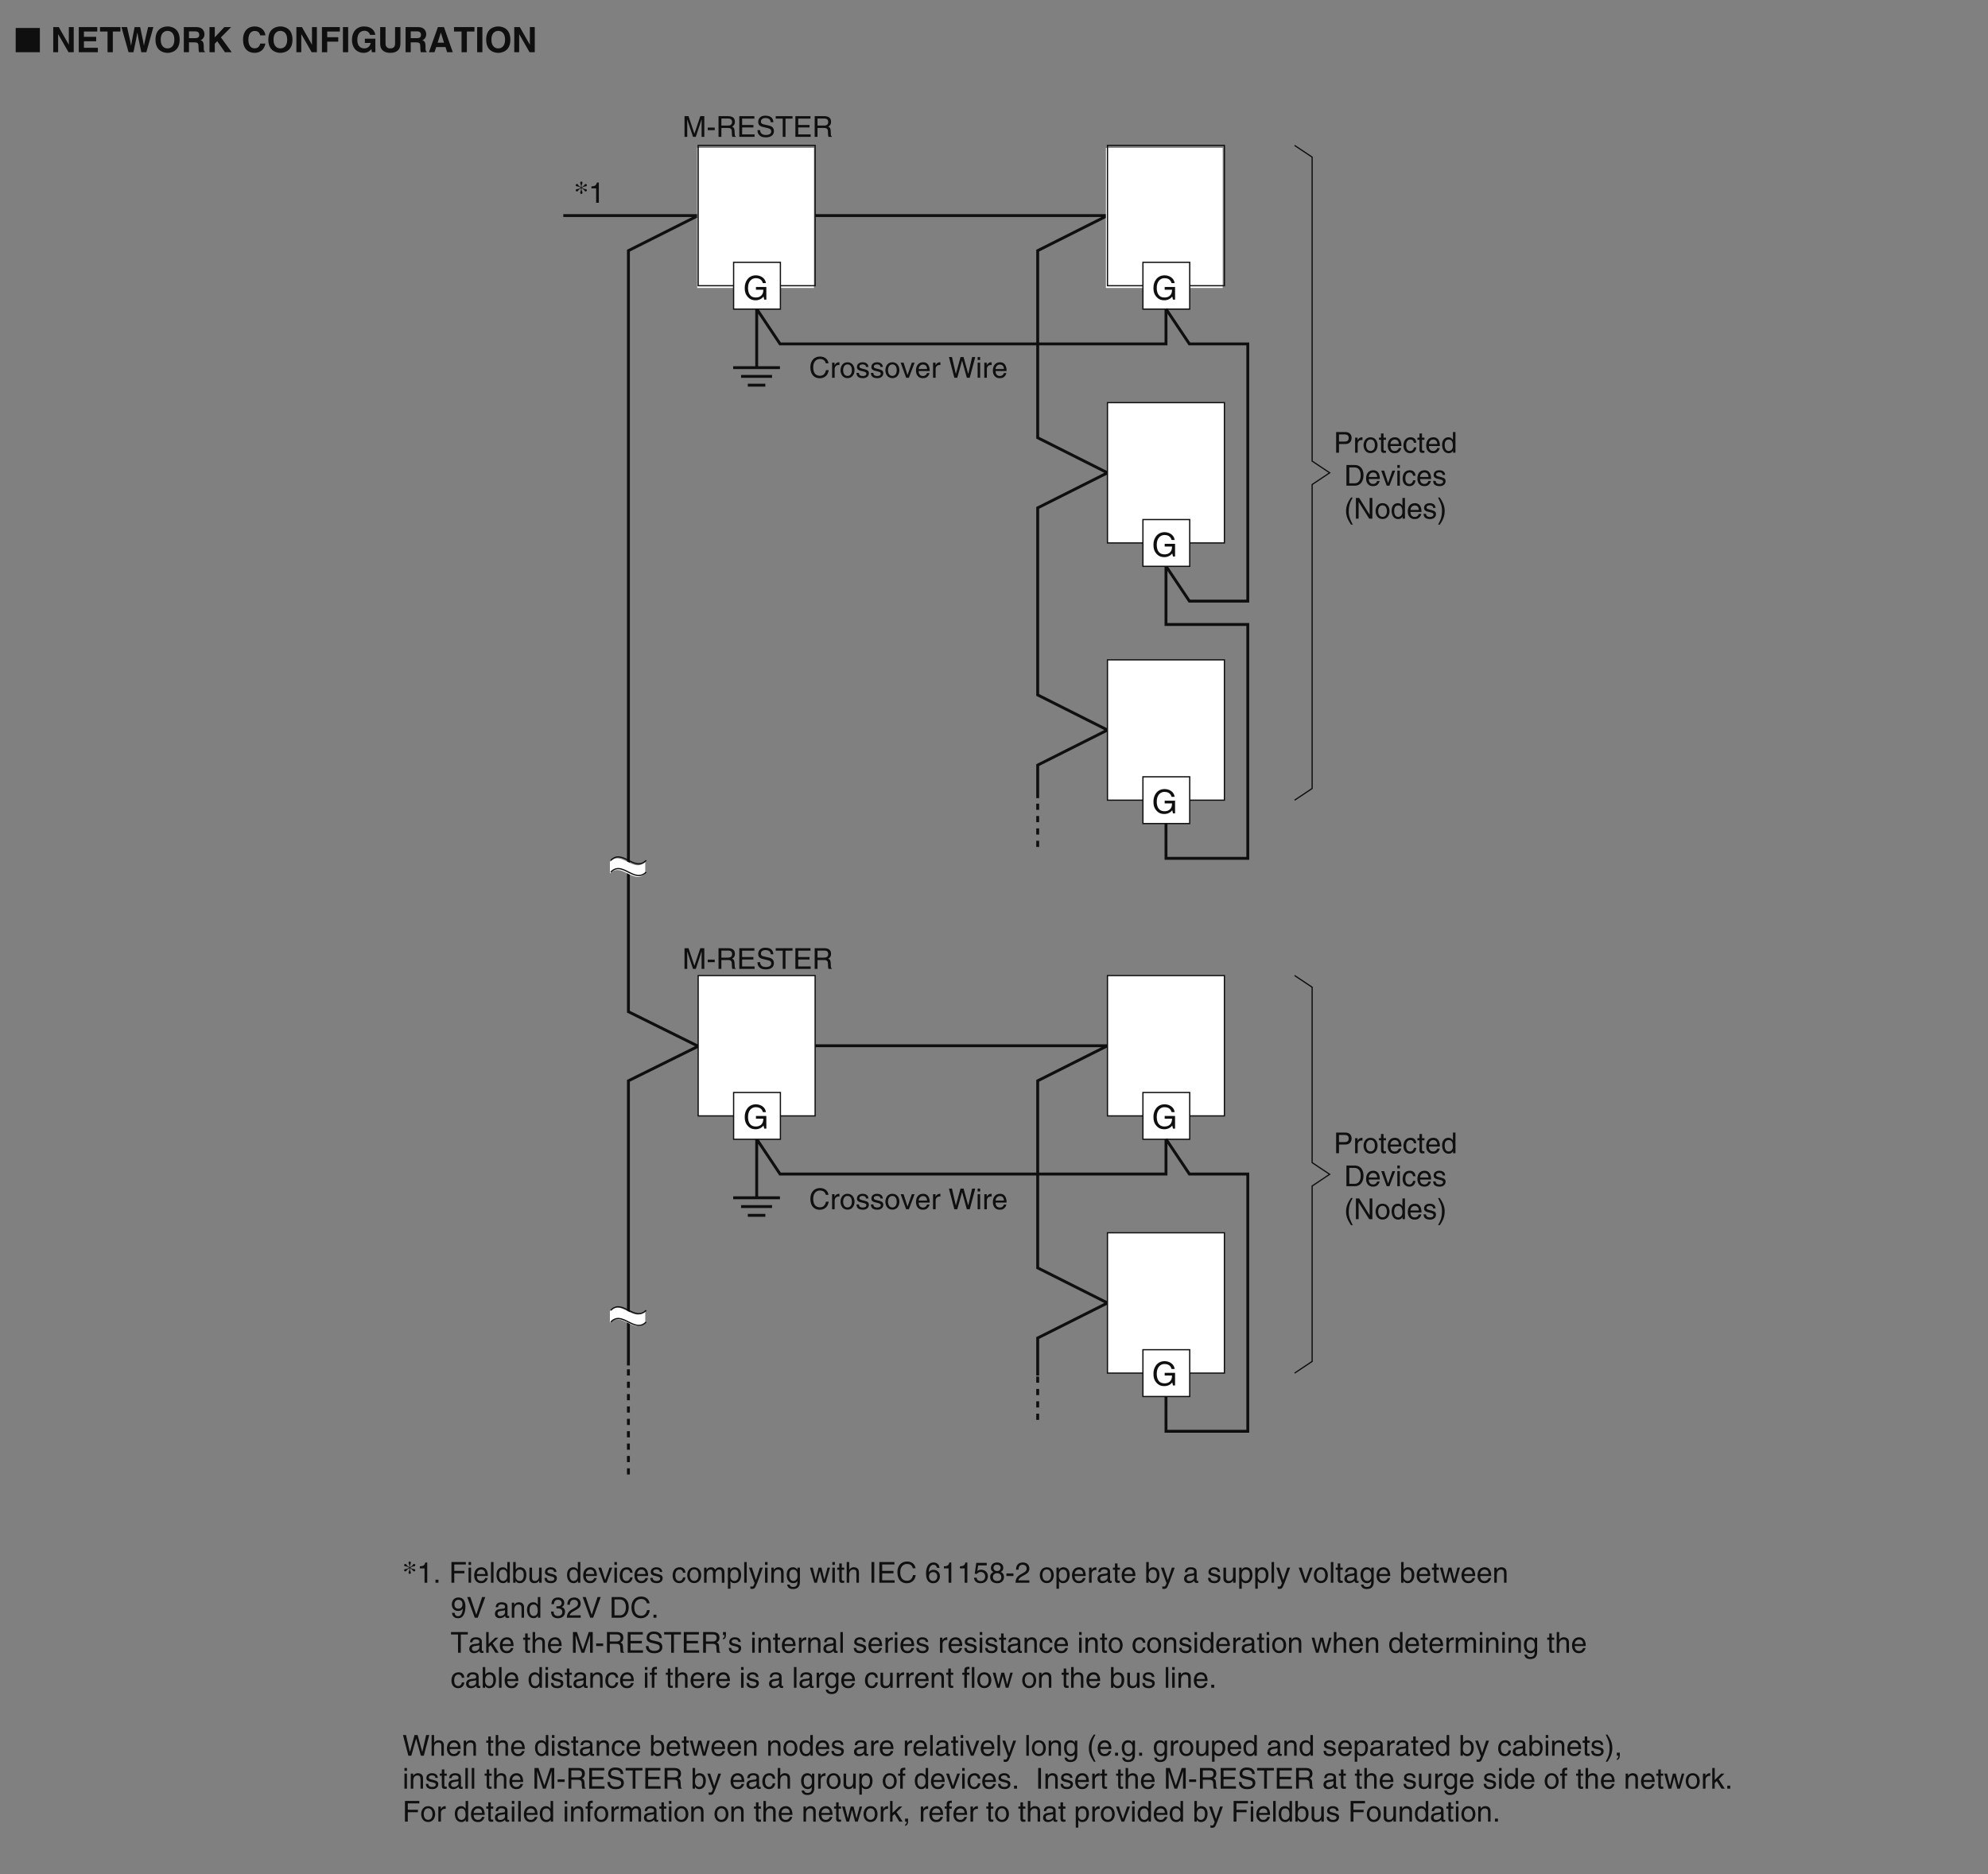 <?xml version="1.0" encoding="UTF-8"?>
<svg xmlns="http://www.w3.org/2000/svg" xmlns:xlink="http://www.w3.org/1999/xlink" width="481.89pt" height="454.36pt" viewBox="0 0 481.89 454.36" version="1.2">
<rect x="0" y="0" width="481.89" height="454.36" fill="#808080" stroke="none"/>
<defs>
<g>
<symbol overflow="visible" id="glyph0-0">
<path style="stroke:none;" d="M 0 0 L 4.234 0 L 4.234 -5.938 L 0 -5.938 Z M 2.125 -3.344 L 0.672 -5.516 L 3.562 -5.516 Z M 2.375 -2.969 L 3.812 -5.141 L 3.812 -0.812 Z M 0.672 -0.422 L 2.125 -2.594 L 3.562 -0.422 Z M 0.422 -5.141 L 1.859 -2.969 L 0.422 -0.812 Z M 0.422 -5.141 "/>
</symbol>
<symbol overflow="visible" id="glyph0-1">
<path style="stroke:none;" d="M 6.156 0 L 6.156 -5.875 L 0.297 -5.875 L 0.297 0 Z M 6.156 0 "/>
</symbol>
<symbol overflow="visible" id="glyph1-0">
<path style="stroke:none;" d="M 0 0 L 4.234 0 L 4.234 -5.938 L 0 -5.938 Z M 2.125 -3.344 L 0.672 -5.516 L 3.562 -5.516 Z M 2.375 -2.969 L 3.812 -5.141 L 3.812 -0.812 Z M 0.672 -0.422 L 2.125 -2.594 L 3.562 -0.422 Z M 0.422 -5.141 L 1.859 -2.969 L 0.422 -0.812 Z M 0.422 -5.141 "/>
</symbol>
<symbol overflow="visible" id="glyph1-1">
<path style="stroke:none;" d=""/>
</symbol>
<symbol overflow="visible" id="glyph1-2">
<path style="stroke:none;" d="M 4.359 -1.844 L 4.344 -1.844 L 1.922 -6.094 L 0.578 -6.094 L 0.578 0 L 1.766 0 L 1.766 -4.344 L 1.797 -4.344 L 4.281 0 L 5.547 0 L 5.547 -6.094 L 4.359 -6.094 Z M 4.359 -1.844 "/>
</symbol>
<symbol overflow="visible" id="glyph1-3">
<path style="stroke:none;" d="M 5.125 -6.094 L 0.641 -6.094 L 0.641 0 L 5.266 0 L 5.266 -1.078 L 1.891 -1.078 L 1.891 -2.656 L 4.859 -2.656 L 4.859 -3.734 L 1.891 -3.734 L 1.891 -5.016 L 5.125 -5.016 Z M 5.125 -6.094 "/>
</symbol>
<symbol overflow="visible" id="glyph1-4">
<path style="stroke:none;" d="M 3.234 -5.016 L 5.078 -5.016 L 5.078 -6.094 L 0.125 -6.094 L 0.125 -5.016 L 1.953 -5.016 L 1.953 0 L 3.234 0 Z M 3.234 -5.016 "/>
</symbol>
<symbol overflow="visible" id="glyph1-5">
<path style="stroke:none;" d="M 1.859 0 L 3.047 0 C 3.703 -3.141 3.797 -3.578 3.984 -4.75 L 4 -4.75 C 4.203 -3.578 4.312 -2.984 4.953 0 L 6.172 0 L 7.875 -6.094 L 6.594 -6.094 C 5.797 -2.734 5.703 -2.219 5.594 -1.641 L 5.578 -1.641 C 5.453 -2.422 5.391 -2.75 4.672 -6.094 L 3.328 -6.094 C 2.688 -2.891 2.594 -2.281 2.484 -1.641 L 2.453 -1.641 C 2.344 -2.328 2.281 -2.75 1.5 -6.094 L 0.141 -6.094 Z M 1.859 0 "/>
</symbol>
<symbol overflow="visible" id="glyph1-6">
<path style="stroke:none;" d="M 0.375 -3.047 C 0.375 -0.188 2.5 0.156 3.297 0.156 C 4.109 0.156 6.234 -0.188 6.234 -3.047 C 6.234 -5.906 4.109 -6.25 3.297 -6.25 C 2.5 -6.25 0.375 -5.906 0.375 -3.047 Z M 1.641 -3.047 C 1.641 -4.75 2.609 -5.172 3.297 -5.172 C 3.984 -5.172 4.953 -4.75 4.953 -3.047 C 4.953 -1.344 3.984 -0.922 3.297 -0.922 C 2.609 -0.922 1.641 -1.344 1.641 -3.047 Z M 1.641 -3.047 "/>
</symbol>
<symbol overflow="visible" id="glyph1-7">
<path style="stroke:none;" d="M 0.641 0 L 1.891 0 L 1.891 -2.391 L 3.203 -2.391 C 4.156 -2.391 4.203 -2.062 4.203 -1.234 C 4.203 -0.609 4.25 -0.281 4.328 0 L 5.75 0 L 5.75 -0.156 C 5.469 -0.266 5.469 -0.484 5.469 -1.375 C 5.469 -2.516 5.203 -2.703 4.703 -2.922 C 5.297 -3.125 5.641 -3.703 5.641 -4.375 C 5.641 -4.891 5.344 -6.094 3.719 -6.094 L 0.641 -6.094 Z M 1.891 -3.406 L 1.891 -5.047 L 3.484 -5.047 C 4.219 -5.047 4.375 -4.562 4.375 -4.234 C 4.375 -3.641 4.047 -3.406 3.391 -3.406 Z M 1.891 -3.406 "/>
</symbol>
<symbol overflow="visible" id="glyph1-8">
<path style="stroke:none;" d="M 2.016 -2.062 L 2.609 -2.672 L 4.484 0 L 6.125 0 L 3.5 -3.594 L 5.984 -6.094 L 4.328 -6.094 L 2.016 -3.609 L 2.016 -6.094 L 0.734 -6.094 L 0.734 0 L 2.016 0 Z M 2.016 -2.062 "/>
</symbol>
<symbol overflow="visible" id="glyph1-9">
<path style="stroke:none;" d="M 5.797 -4.094 C 5.734 -5 5 -6.25 3.172 -6.25 C 1.609 -6.25 0.375 -5.172 0.375 -3.031 C 0.375 -0.938 1.531 0.156 3.156 0.156 C 4.688 0.156 5.547 -0.766 5.797 -2.094 L 4.531 -2.094 C 4.375 -1.344 3.891 -0.938 3.188 -0.938 C 2.109 -0.938 1.672 -1.922 1.672 -3.016 C 1.672 -4.75 2.578 -5.156 3.188 -5.156 C 4.234 -5.156 4.422 -4.469 4.531 -4.094 Z M 5.797 -4.094 "/>
</symbol>
<symbol overflow="visible" id="glyph1-10">
<path style="stroke:none;" d="M 1.922 -2.562 L 4.594 -2.562 L 4.594 -3.641 L 1.922 -3.641 L 1.922 -5.016 L 4.984 -5.016 L 4.984 -6.094 L 0.641 -6.094 L 0.641 0 L 1.922 0 Z M 1.922 -2.562 "/>
</symbol>
<symbol overflow="visible" id="glyph1-11">
<path style="stroke:none;" d="M 1.812 -6.094 L 0.547 -6.094 L 0.547 0 L 1.812 0 Z M 1.812 -6.094 "/>
</symbol>
<symbol overflow="visible" id="glyph1-12">
<path style="stroke:none;" d="M 3.5 -2.25 L 4.922 -2.25 C 4.656 -1.031 3.719 -0.922 3.438 -0.922 C 2.578 -0.922 1.672 -1.344 1.672 -3.016 C 1.672 -4.578 2.516 -5.203 3.422 -5.203 C 4.312 -5.203 4.75 -4.438 4.75 -4.203 L 6.031 -4.203 C 5.953 -5.047 5.219 -6.25 3.344 -6.25 L 3.328 -6.25 C 1.297 -6.25 0.375 -4.688 0.375 -3.031 C 0.375 -0.891 1.703 0.156 3.172 0.156 C 4.281 0.156 4.75 -0.391 5.078 -0.766 L 5.203 0 L 6.047 0 L 6.047 -3.281 L 3.5 -3.281 Z M 3.5 -2.25 "/>
</symbol>
<symbol overflow="visible" id="glyph1-13">
<path style="stroke:none;" d="M 5.516 -6.094 L 4.219 -6.094 L 4.219 -2.078 C 4.219 -1.344 3.875 -0.922 3 -0.922 C 2.406 -0.922 1.906 -1.297 1.906 -2.141 L 1.906 -6.094 L 0.609 -6.094 L 0.609 -2.047 C 0.625 -1.438 0.75 -0.953 1.094 -0.578 C 1.625 0.031 2.453 0.156 3.016 0.156 C 4.562 0.156 5.516 -0.531 5.516 -2.125 Z M 5.516 -6.094 "/>
</symbol>
<symbol overflow="visible" id="glyph1-14">
<path style="stroke:none;" d="M 1.938 -1.25 L 4.188 -1.25 L 4.578 0 L 5.953 0 L 3.812 -6.094 L 2.344 -6.094 L 0.172 0 L 1.516 0 Z M 3.047 -4.719 L 3.078 -4.719 L 3.828 -2.312 L 2.281 -2.312 Z M 3.047 -4.719 "/>
</symbol>
<symbol overflow="visible" id="glyph2-0">
<path style="stroke:none;" d="M 0 0 L 3.5 0 L 3.5 -4.891 L 0 -4.891 Z M 1.75 -2.766 L 0.562 -4.547 L 2.938 -4.547 Z M 1.953 -2.438 L 3.141 -4.219 L 3.141 -0.656 Z M 0.562 -0.344 L 1.75 -2.125 L 2.938 -0.344 Z M 0.344 -4.219 L 1.531 -2.438 L 0.344 -0.656 Z M 0.344 -4.219 "/>
</symbol>
<symbol overflow="visible" id="glyph2-1">
<path style="stroke:none;" d="M 1.281 -4.438 L 2.656 -4.438 C 3.219 -4.438 3.641 -4.234 3.641 -3.594 C 3.641 -2.922 3.234 -2.703 2.625 -2.703 L 1.281 -2.703 Z M 1.281 -2.109 L 2.859 -2.109 C 3.953 -2.109 4.344 -2.906 4.344 -3.609 C 4.344 -4.422 3.781 -5.016 2.859 -5.016 L 0.594 -5.016 L 0.594 0 L 1.281 0 Z M 1.281 -2.109 "/>
</symbol>
<symbol overflow="visible" id="glyph2-2">
<path style="stroke:none;" d="M 1.156 -2.125 C 1.156 -2.656 1.516 -3.094 2.094 -3.094 L 2.312 -3.094 L 2.312 -3.734 C 2.266 -3.75 2.234 -3.75 2.156 -3.75 C 1.703 -3.75 1.375 -3.469 1.125 -3.047 L 1.125 -3.656 L 0.531 -3.656 L 0.531 0 L 1.156 0 Z M 1.156 -2.125 "/>
</symbol>
<symbol overflow="visible" id="glyph2-3">
<path style="stroke:none;" d="M 0.25 -1.828 C 0.25 -0.891 0.781 0.094 1.938 0.094 C 3.109 0.094 3.641 -0.891 3.641 -1.828 C 3.641 -2.766 3.109 -3.75 1.938 -3.75 C 0.781 -3.75 0.25 -2.766 0.25 -1.828 Z M 0.875 -1.828 C 0.875 -2.312 1.062 -3.234 1.938 -3.234 C 2.828 -3.234 3 -2.312 3 -1.828 C 3 -1.344 2.828 -0.438 1.938 -0.438 C 1.062 -0.438 0.875 -1.344 0.875 -1.828 Z M 0.875 -1.828 "/>
</symbol>
<symbol overflow="visible" id="glyph2-4">
<path style="stroke:none;" d="M 1.797 -3.141 L 1.797 -3.656 L 1.203 -3.656 L 1.203 -4.672 L 0.594 -4.672 L 0.594 -3.656 L 0.094 -3.656 L 0.094 -3.141 L 0.594 -3.141 L 0.594 -0.734 C 0.594 -0.297 0.719 0.047 1.328 0.047 C 1.391 0.047 1.578 0.016 1.797 0 L 1.797 -0.484 L 1.578 -0.484 C 1.453 -0.484 1.203 -0.484 1.203 -0.766 L 1.203 -3.141 Z M 1.797 -3.141 "/>
</symbol>
<symbol overflow="visible" id="glyph2-5">
<path style="stroke:none;" d="M 2.938 -1.141 C 2.922 -0.875 2.578 -0.422 2 -0.422 C 1.297 -0.422 0.938 -0.859 0.938 -1.625 L 3.609 -1.625 C 3.609 -2.922 3.094 -3.75 2.031 -3.75 C 0.828 -3.75 0.281 -2.859 0.281 -1.719 C 0.281 -0.672 0.891 0.109 1.906 0.109 C 2.5 0.109 2.734 -0.031 2.906 -0.141 C 3.359 -0.453 3.531 -0.969 3.562 -1.141 Z M 0.938 -2.109 C 0.938 -2.688 1.391 -3.203 1.953 -3.203 C 2.703 -3.203 2.938 -2.688 2.969 -2.109 Z M 0.938 -2.109 "/>
</symbol>
<symbol overflow="visible" id="glyph2-6">
<path style="stroke:none;" d="M 3.328 -2.422 C 3.281 -3.062 2.922 -3.75 1.969 -3.75 C 0.75 -3.75 0.203 -2.859 0.203 -1.719 C 0.203 -0.672 0.812 0.109 1.844 0.109 C 2.906 0.109 3.266 -0.719 3.328 -1.297 L 2.734 -1.297 C 2.641 -0.734 2.281 -0.422 1.859 -0.422 C 1.016 -0.422 0.859 -1.203 0.859 -1.828 C 0.859 -2.484 1.109 -3.203 1.875 -3.203 C 2.391 -3.203 2.656 -2.906 2.734 -2.422 Z M 3.328 -2.422 "/>
</symbol>
<symbol overflow="visible" id="glyph2-7">
<path style="stroke:none;" d="M 3.484 -5.016 L 2.875 -5.016 L 2.875 -3.188 L 2.859 -3.141 C 2.703 -3.344 2.438 -3.75 1.766 -3.75 C 0.797 -3.75 0.25 -2.969 0.25 -1.938 C 0.25 -1.062 0.609 0.109 1.844 0.109 C 2.203 0.109 2.625 0 2.891 -0.5 L 2.906 -0.5 L 2.906 0 L 3.484 0 Z M 0.875 -1.844 C 0.875 -2.312 0.922 -3.203 1.875 -3.203 C 2.766 -3.203 2.859 -2.25 2.859 -1.656 C 2.859 -0.688 2.25 -0.422 1.859 -0.422 C 1.188 -0.422 0.875 -1.031 0.875 -1.844 Z M 0.875 -1.844 "/>
</symbol>
<symbol overflow="visible" id="glyph2-8">
<path style="stroke:none;" d="M 0.562 0 L 2.562 0 C 4.219 0 4.703 -1.453 4.703 -2.578 C 4.703 -4.016 3.906 -5.016 2.594 -5.016 L 0.562 -5.016 Z M 1.25 -4.438 L 2.5 -4.438 C 3.422 -4.438 4.016 -3.797 4.016 -2.531 C 4.016 -1.266 3.438 -0.578 2.562 -0.578 L 1.25 -0.578 Z M 1.25 -4.438 "/>
</symbol>
<symbol overflow="visible" id="glyph2-9">
<path style="stroke:none;" d="M 1.734 -0.672 L 1.719 -0.672 L 0.766 -3.656 L 0.062 -3.656 L 1.391 0 L 2.047 0 L 3.438 -3.656 L 2.766 -3.656 Z M 1.734 -0.672 "/>
</symbol>
<symbol overflow="visible" id="glyph2-10">
<path style="stroke:none;" d="M 1.078 -3.656 L 0.469 -3.656 L 0.469 0 L 1.078 0 Z M 1.078 -4.312 L 1.078 -5.016 L 0.469 -5.016 L 0.469 -4.312 Z M 1.078 -4.312 "/>
</symbol>
<symbol overflow="visible" id="glyph2-11">
<path style="stroke:none;" d="M 3.125 -2.609 C 3.125 -2.797 3.031 -3.75 1.719 -3.75 C 1 -3.75 0.344 -3.391 0.344 -2.594 C 0.344 -2.094 0.672 -1.828 1.188 -1.703 L 1.906 -1.531 C 2.422 -1.391 2.625 -1.297 2.625 -1 C 2.625 -0.594 2.234 -0.422 1.781 -0.422 C 0.922 -0.422 0.844 -0.891 0.812 -1.172 L 0.219 -1.172 C 0.25 -0.734 0.344 0.109 1.797 0.109 C 2.625 0.109 3.234 -0.344 3.234 -1.109 C 3.234 -1.594 2.969 -1.875 2.219 -2.062 L 1.594 -2.219 C 1.125 -2.344 0.938 -2.406 0.938 -2.703 C 0.938 -3.156 1.469 -3.234 1.656 -3.234 C 2.438 -3.234 2.516 -2.844 2.531 -2.609 Z M 3.125 -2.609 "/>
</symbol>
<symbol overflow="visible" id="glyph2-12">
<path style="stroke:none;" d="M 1.656 -5.125 C 0.906 -4.047 0.469 -3.047 0.469 -1.828 C 0.469 -0.516 0.953 0.359 1.672 1.453 L 2.094 1.453 C 1.531 0.344 1.125 -0.5 1.125 -1.656 C 1.125 -3.328 1.484 -4 2.078 -5.125 Z M 1.656 -5.125 "/>
</symbol>
<symbol overflow="visible" id="glyph2-13">
<path style="stroke:none;" d="M 3.859 -0.969 L 3.844 -0.969 L 1.328 -5.016 L 0.531 -5.016 L 0.531 0 L 1.188 0 L 1.188 -4.047 L 1.203 -4.047 L 3.75 0 L 4.516 0 L 4.516 -5.016 L 3.859 -5.016 Z M 3.859 -0.969 "/>
</symbol>
<symbol overflow="visible" id="glyph2-14">
<path style="stroke:none;" d="M 0.672 1.453 C 1.422 0.375 1.844 -0.625 1.844 -1.844 C 1.844 -3.156 1.375 -4.031 0.656 -5.125 L 0.234 -5.125 C 0.797 -4.016 1.188 -3.172 1.188 -2.016 C 1.188 -0.344 0.844 0.328 0.25 1.453 Z M 0.672 1.453 "/>
</symbol>
<symbol overflow="visible" id="glyph2-15">
<path style="stroke:none;" d="M 5.312 0 L 5.312 -5.016 L 4.344 -5.016 L 2.922 -0.781 L 2.906 -0.781 L 1.484 -5.016 L 0.516 -5.016 L 0.516 0 L 1.172 0 L 1.172 -2.969 C 1.172 -3.109 1.156 -3.75 1.156 -4.203 L 1.172 -4.203 L 2.578 0 L 3.25 0 L 4.656 -4.219 L 4.672 -4.219 C 4.672 -3.75 4.656 -3.109 4.656 -2.969 L 4.656 0 Z M 5.312 0 "/>
</symbol>
<symbol overflow="visible" id="glyph2-16">
<path style="stroke:none;" d="M 2.016 -2.25 L 0.312 -2.25 L 0.312 -1.625 L 2.016 -1.625 Z M 2.016 -2.25 "/>
</symbol>
<symbol overflow="visible" id="glyph2-17">
<path style="stroke:none;" d="M 1.297 -2.156 L 2.938 -2.156 C 3.75 -2.156 3.828 -1.672 3.828 -1.25 C 3.828 -1.062 3.844 -0.312 3.953 0 L 4.781 0 L 4.781 -0.109 C 4.562 -0.234 4.531 -0.328 4.531 -0.609 L 4.484 -1.516 C 4.453 -2.219 4.172 -2.344 3.891 -2.469 C 4.203 -2.656 4.578 -2.922 4.578 -3.672 C 4.578 -4.734 3.75 -5.016 2.938 -5.016 L 0.609 -5.016 L 0.609 0 L 1.297 0 Z M 1.297 -4.438 L 2.984 -4.438 C 3.312 -4.438 3.891 -4.375 3.891 -3.594 C 3.891 -2.859 3.359 -2.734 2.859 -2.734 L 1.297 -2.734 Z M 1.297 -4.438 "/>
</symbol>
<symbol overflow="visible" id="glyph2-18">
<path style="stroke:none;" d="M 4.297 -0.594 L 1.281 -0.594 L 1.281 -2.281 L 4.016 -2.281 L 4.016 -2.875 L 1.281 -2.875 L 1.281 -4.422 L 4.25 -4.422 L 4.25 -5.016 L 0.594 -5.016 L 0.594 0 L 4.297 0 Z M 4.297 -0.594 "/>
</symbol>
<symbol overflow="visible" id="glyph2-19">
<path style="stroke:none;" d="M 4.188 -3.547 C 4.156 -4.094 3.984 -5.141 2.234 -5.141 C 1.016 -5.141 0.516 -4.375 0.516 -3.594 C 0.516 -2.719 1.25 -2.5 1.578 -2.422 L 2.609 -2.172 C 3.422 -1.984 3.672 -1.812 3.672 -1.297 C 3.672 -0.578 2.844 -0.453 2.359 -0.453 C 1.719 -0.453 0.984 -0.719 0.984 -1.625 L 0.344 -1.625 C 0.344 -1.156 0.422 -0.734 0.859 -0.344 C 1.078 -0.141 1.438 0.125 2.375 0.125 C 3.234 0.125 4.328 -0.203 4.328 -1.391 C 4.328 -2.172 3.844 -2.562 3.188 -2.719 L 1.766 -3.047 C 1.469 -3.125 1.172 -3.266 1.172 -3.688 C 1.172 -4.453 1.891 -4.562 2.312 -4.562 C 2.875 -4.562 3.516 -4.328 3.562 -3.547 Z M 4.188 -3.547 "/>
</symbol>
<symbol overflow="visible" id="glyph2-20">
<path style="stroke:none;" d="M 0.094 -4.422 L 1.797 -4.422 L 1.797 0 L 2.469 0 L 2.469 -4.422 L 4.172 -4.422 L 4.172 -5.016 L 0.094 -5.016 Z M 0.094 -4.422 "/>
</symbol>
<symbol overflow="visible" id="glyph2-21">
<path style="stroke:none;" d="M 3.297 -4.156 L 4.453 0 L 5.156 0 L 6.484 -5.016 L 5.734 -5.016 L 4.797 -0.938 L 4.781 -0.938 L 3.656 -5.016 L 2.922 -5.016 L 1.797 -0.938 L 1.781 -0.938 L 0.844 -5.016 L 0.109 -5.016 L 1.422 0 L 2.125 0 Z M 3.297 -4.156 "/>
</symbol>
<symbol overflow="visible" id="glyph2-22">
<path style="stroke:none;" d="M 3.422 -2.484 C 3.422 -3.531 2.719 -3.75 2.156 -3.75 C 1.562 -3.75 1.25 -3.391 1.078 -3.156 L 1.062 -3.156 L 1.062 -5.016 L 0.453 -5.016 L 0.453 0 L 1.062 0 L 1.062 -1.984 C 1.062 -2.906 1.578 -3.203 2.094 -3.203 C 2.672 -3.203 2.812 -2.891 2.812 -2.391 L 2.812 0 L 3.422 0 Z M 3.422 -2.484 "/>
</symbol>
<symbol overflow="visible" id="glyph2-23">
<path style="stroke:none;" d="M 3.422 -2.484 C 3.422 -3.531 2.719 -3.75 2.156 -3.75 C 1.516 -3.75 1.188 -3.328 1.047 -3.141 L 1.031 -3.141 L 1.031 -3.656 L 0.453 -3.656 L 0.453 0 L 1.062 0 L 1.062 -1.984 C 1.062 -2.984 1.688 -3.203 2.031 -3.203 C 2.641 -3.203 2.812 -2.891 2.812 -2.25 L 2.812 0 L 3.422 0 Z M 3.422 -2.484 "/>
</symbol>
<symbol overflow="visible" id="glyph2-24">
<path style="stroke:none;" d=""/>
</symbol>
<symbol overflow="visible" id="glyph2-25">
<path style="stroke:none;" d="M 1 -2.547 C 1.047 -2.828 1.141 -3.25 1.844 -3.25 C 2.422 -3.25 2.703 -3.031 2.703 -2.656 C 2.703 -2.297 2.516 -2.234 2.375 -2.219 L 1.359 -2.094 C 0.344 -1.969 0.25 -1.25 0.25 -0.953 C 0.25 -0.328 0.719 0.109 1.391 0.109 C 2.109 0.109 2.484 -0.234 2.719 -0.484 C 2.734 -0.203 2.828 0.062 3.359 0.062 C 3.5 0.062 3.594 0.031 3.703 0 L 3.703 -0.453 C 3.625 -0.438 3.562 -0.422 3.5 -0.422 C 3.375 -0.422 3.297 -0.484 3.297 -0.641 L 3.297 -2.734 C 3.297 -3.672 2.234 -3.75 1.938 -3.75 C 1.047 -3.75 0.469 -3.422 0.438 -2.547 Z M 2.688 -1.266 C 2.688 -0.781 2.125 -0.406 1.547 -0.406 C 1.094 -0.406 0.891 -0.641 0.891 -1.047 C 0.891 -1.5 1.375 -1.594 1.672 -1.641 C 2.438 -1.734 2.578 -1.781 2.688 -1.859 Z M 2.688 -1.266 "/>
</symbol>
<symbol overflow="visible" id="glyph2-26">
<path style="stroke:none;" d="M 0.984 0 L 0.984 -0.453 L 1 -0.453 C 1.125 -0.25 1.391 0.109 2 0.109 C 3.25 0.109 3.609 -1.062 3.609 -1.938 C 3.609 -2.969 3.062 -3.75 2.094 -3.75 C 1.656 -3.75 1.297 -3.578 1.031 -3.188 L 1.016 -3.188 L 1.016 -5.016 L 0.406 -5.016 L 0.406 0 Z M 2.969 -1.844 C 2.969 -1.031 2.656 -0.422 1.984 -0.422 C 1.594 -0.422 0.984 -0.688 0.984 -1.656 C 0.984 -2.25 1.094 -3.203 1.984 -3.203 C 2.922 -3.203 2.969 -2.312 2.969 -1.844 Z M 2.969 -1.844 "/>
</symbol>
<symbol overflow="visible" id="glyph2-27">
<path style="stroke:none;" d="M 2.5 -2.828 L 2.516 -2.828 L 3.25 0 L 3.891 0 L 4.953 -3.656 L 4.344 -3.656 L 3.594 -0.781 L 3.578 -0.781 L 2.875 -3.656 L 2.188 -3.656 L 1.484 -0.781 L 1.469 -0.781 L 0.766 -3.656 L 0.094 -3.656 L 1.156 0 L 1.781 0 Z M 2.5 -2.828 "/>
</symbol>
<symbol overflow="visible" id="glyph2-28">
<path style="stroke:none;" d="M 1.078 -5.016 L 0.469 -5.016 L 0.469 0 L 1.078 0 Z M 1.078 -5.016 "/>
</symbol>
<symbol overflow="visible" id="glyph2-29">
<path style="stroke:none;" d="M 1.766 -0.672 L 1.75 -0.672 L 0.781 -3.656 L 0.078 -3.656 L 1.438 0.094 C 1.141 0.859 1.109 0.938 0.781 0.938 C 0.609 0.938 0.484 0.906 0.406 0.875 L 0.406 1.438 C 0.516 1.469 0.578 1.5 0.672 1.5 C 1.453 1.5 1.516 1.406 2.109 -0.062 C 2.562 -1.266 2.984 -2.453 3.422 -3.656 L 2.734 -3.656 Z M 1.766 -0.672 "/>
</symbol>
<symbol overflow="visible" id="glyph2-30">
<path style="stroke:none;" d="M 0.922 -1.844 C 0.922 -2.312 0.969 -3.203 1.906 -3.203 C 2.797 -3.203 2.906 -2.25 2.906 -1.656 C 2.906 -0.688 2.297 -0.422 1.906 -0.422 C 1.234 -0.422 0.922 -1.031 0.922 -1.844 Z M 3.484 -3.656 L 2.906 -3.656 L 2.906 -3.141 L 2.891 -3.141 C 2.75 -3.344 2.469 -3.75 1.797 -3.75 C 0.828 -3.75 0.281 -2.969 0.281 -1.938 C 0.281 -1.062 0.641 0.109 1.891 0.109 C 2.375 0.109 2.703 -0.125 2.859 -0.391 L 2.859 -0.406 L 2.875 -0.406 L 2.875 -0.266 C 2.875 0.172 2.891 1.031 1.828 1.031 C 1.688 1.031 1.125 1.031 1 0.453 L 0.391 0.453 C 0.516 1.422 1.359 1.531 1.781 1.531 C 3.484 1.531 3.484 0.219 3.484 -0.297 Z M 3.484 -3.656 "/>
</symbol>
<symbol overflow="visible" id="glyph2-31">
<path style="stroke:none;" d="M 1.328 -0.734 L 0.609 -0.734 L 0.609 0 L 1.328 0 Z M 1.328 -0.734 "/>
</symbol>
<symbol overflow="visible" id="glyph2-32">
<path style="stroke:none;" d="M 3.422 0 L 3.422 -3.656 L 2.797 -3.656 L 2.797 -1.641 C 2.797 -1.109 2.562 -0.422 1.797 -0.422 C 1.391 -0.422 1.094 -0.625 1.094 -1.234 L 1.094 -3.656 L 0.469 -3.656 L 0.469 -1.031 C 0.469 -0.156 1.125 0.109 1.656 0.109 C 2.25 0.109 2.562 -0.125 2.828 -0.547 L 2.828 0 Z M 3.422 0 "/>
</symbol>
<symbol overflow="visible" id="glyph2-33">
<path style="stroke:none;" d="M 0.984 -1.656 C 0.984 -2.25 1.094 -3.203 1.984 -3.203 C 2.922 -3.203 2.969 -2.312 2.969 -1.844 C 2.969 -1.031 2.656 -0.422 1.984 -0.422 C 1.594 -0.422 0.984 -0.688 0.984 -1.656 Z M 0.406 1.453 L 1.016 1.453 L 1.016 -0.391 L 1.031 -0.391 C 1.188 -0.125 1.516 0.109 2 0.109 C 3.25 0.109 3.609 -1.062 3.609 -1.938 C 3.609 -2.969 3.062 -3.75 2.094 -3.75 C 1.422 -3.75 1.141 -3.344 1 -3.141 L 0.984 -3.141 L 0.984 -3.656 L 0.406 -3.656 Z M 0.406 1.453 "/>
</symbol>
<symbol overflow="visible" id="glyph2-34">
<path style="stroke:none;" d="M 0.609 0 L 0.984 0 C 0.984 0.328 0.906 0.672 0.609 0.703 L 0.609 1.031 C 0.75 1 1.328 0.891 1.328 -0.062 L 1.328 -0.734 L 0.609 -0.734 Z M 0.609 0 "/>
</symbol>
<symbol overflow="visible" id="glyph2-35">
<path style="stroke:none;" d="M 1.828 -3.141 L 1.828 -3.656 L 1.219 -3.656 L 1.219 -4.109 C 1.219 -4.406 1.312 -4.531 1.578 -4.531 C 1.656 -4.531 1.75 -4.531 1.828 -4.516 L 1.828 -5.078 C 1.734 -5.078 1.641 -5.078 1.547 -5.078 C 0.953 -5.078 0.594 -4.828 0.594 -4.281 L 0.594 -3.656 L 0.094 -3.656 L 0.094 -3.141 L 0.594 -3.141 L 0.594 0 L 1.219 0 L 1.219 -3.141 Z M 1.828 -3.141 "/>
</symbol>
<symbol overflow="visible" id="glyph2-36">
<path style="stroke:none;" d="M 1.312 -5.016 L 0.641 -5.016 L 0.641 0 L 1.312 0 Z M 1.312 -5.016 "/>
</symbol>
<symbol overflow="visible" id="glyph2-37">
<path style="stroke:none;" d="M 2.016 -2.297 L 3.422 -3.656 L 2.641 -3.656 L 1.062 -2.109 L 1.062 -5.016 L 0.469 -5.016 L 0.469 0 L 1.062 0 L 1.062 -1.391 L 1.578 -1.844 L 2.703 0 L 3.5 0 Z M 2.016 -2.297 "/>
</symbol>
<symbol overflow="visible" id="glyph2-38">
<path style="stroke:none;" d="M 1.281 -2.281 L 3.734 -2.281 L 3.734 -2.875 L 1.281 -2.875 L 1.281 -4.422 L 4.078 -4.422 L 4.078 -5.016 L 0.594 -5.016 L 0.594 0 L 1.281 0 Z M 1.281 -2.281 "/>
</symbol>
<symbol overflow="visible" id="glyph2-39">
<path style="stroke:none;" d="M 0.453 0 L 1.062 0 L 1.062 -1.984 C 1.062 -2.984 1.688 -3.203 2.031 -3.203 C 2.484 -3.203 2.609 -2.828 2.609 -2.531 L 2.609 0 L 3.219 0 L 3.219 -2.234 C 3.219 -2.719 3.562 -3.203 4.078 -3.203 C 4.609 -3.203 4.75 -2.859 4.75 -2.359 L 4.75 0 L 5.375 0 L 5.375 -2.531 C 5.375 -3.562 4.625 -3.75 4.234 -3.75 C 3.672 -3.75 3.422 -3.5 3.125 -3.156 C 3.016 -3.359 2.812 -3.75 2.156 -3.75 C 1.5 -3.75 1.188 -3.328 1.047 -3.141 L 1.031 -3.141 L 1.031 -3.656 L 0.453 -3.656 Z M 0.453 0 "/>
</symbol>
<symbol overflow="visible" id="glyph2-40">
<path style="stroke:none;" d="M 2.5 -4.906 L 2.031 -4.906 C 1.828 -4.109 1.5 -4.031 0.703 -3.969 L 0.703 -3.484 L 1.844 -3.484 L 1.844 0 L 2.5 0 Z M 2.5 -4.906 "/>
</symbol>
<symbol overflow="visible" id="glyph2-41">
<path style="stroke:none;" d="M 4.703 -3.5 C 4.609 -4.344 3.938 -5.141 2.641 -5.141 C 1.188 -5.141 0.312 -4.078 0.312 -2.531 C 0.312 -0.609 1.422 0.125 2.562 0.125 C 2.938 0.125 4.484 0.047 4.75 -1.844 L 4.094 -1.844 C 3.875 -0.672 3.109 -0.469 2.672 -0.469 C 1.422 -0.469 1 -1.375 1 -2.562 C 1 -3.875 1.734 -4.547 2.641 -4.547 C 3.125 -4.547 3.859 -4.391 4.047 -3.5 Z M 4.703 -3.5 "/>
</symbol>
<symbol overflow="visible" id="glyph2-42">
<path style="stroke:none;" d="M 3.516 -3.609 C 3.453 -4.609 2.641 -4.906 2.078 -4.906 C 0.609 -4.906 0.266 -3.359 0.266 -2.281 C 0.266 -1.641 0.344 -1.047 0.641 -0.578 C 0.984 -0.031 1.531 0.125 1.906 0.125 C 2.594 0.125 2.891 -0.062 3.156 -0.344 C 3.484 -0.703 3.625 -1.062 3.625 -1.578 C 3.625 -2.75 2.688 -3.125 2.078 -3.125 C 1.406 -3.125 1.062 -2.797 0.922 -2.531 L 0.906 -2.547 C 0.906 -3.062 1.109 -4.359 2.062 -4.359 C 2.594 -4.359 2.828 -4.031 2.906 -3.609 Z M 0.984 -1.516 C 0.984 -2.094 1.312 -2.578 1.984 -2.578 C 2.75 -2.578 2.984 -1.984 2.984 -1.547 C 2.984 -0.875 2.609 -0.422 2.016 -0.422 C 1.297 -0.422 0.984 -0.984 0.984 -1.516 Z M 0.984 -1.516 "/>
</symbol>
<symbol overflow="visible" id="glyph2-43">
<path style="stroke:none;" d="M 1.234 -4.203 L 3.312 -4.203 L 3.312 -4.812 L 0.781 -4.812 L 0.406 -2.172 L 0.938 -2.141 C 1.172 -2.438 1.484 -2.609 1.844 -2.609 C 2.453 -2.609 2.938 -2.234 2.938 -1.516 C 2.938 -0.906 2.531 -0.391 1.906 -0.391 C 1.344 -0.391 0.922 -0.656 0.859 -1.219 L 0.219 -1.219 C 0.344 -0.125 1.172 0.125 1.812 0.125 C 3.344 0.125 3.594 -1.047 3.594 -1.594 C 3.594 -2.609 2.766 -3.156 1.984 -3.156 C 1.531 -3.156 1.234 -3.016 1.031 -2.859 Z M 1.234 -4.203 "/>
</symbol>
<symbol overflow="visible" id="glyph2-44">
<path style="stroke:none;" d="M 3.438 -3.641 C 3.438 -4.219 3.016 -4.906 1.922 -4.906 C 0.75 -4.906 0.438 -4.078 0.438 -3.562 C 0.438 -3.094 0.672 -2.766 1.094 -2.609 C 0.578 -2.391 0.266 -2.016 0.266 -1.406 C 0.266 -1.172 0.266 -0.641 0.766 -0.25 C 1.156 0.062 1.672 0.125 1.953 0.125 C 3.109 0.125 3.609 -0.625 3.609 -1.422 C 3.609 -1.781 3.469 -2.328 2.812 -2.609 C 3.031 -2.719 3.438 -2.938 3.438 -3.641 Z M 1.938 -2.312 C 2.5 -2.312 2.953 -2.016 2.953 -1.344 C 2.953 -0.578 2.422 -0.422 1.969 -0.422 C 1.125 -0.422 0.922 -1 0.922 -1.391 C 0.922 -1.844 1.25 -2.312 1.938 -2.312 Z M 1.922 -2.828 C 1.484 -2.828 1.062 -3.125 1.062 -3.594 C 1.062 -3.906 1.234 -4.359 1.891 -4.359 C 2.609 -4.359 2.797 -3.922 2.797 -3.625 C 2.797 -3.172 2.453 -2.828 1.922 -2.828 Z M 1.922 -2.828 "/>
</symbol>
<symbol overflow="visible" id="glyph2-45">
<path style="stroke:none;" d="M 0.922 -3.156 C 0.938 -3.5 0.984 -4.359 1.906 -4.359 C 2.641 -4.359 2.891 -3.859 2.891 -3.469 C 2.891 -2.828 2.5 -2.625 1.984 -2.328 L 1.328 -1.953 C 0.672 -1.562 0.219 -1.016 0.188 0 L 3.547 0 L 3.547 -0.578 L 0.875 -0.578 C 0.906 -0.766 1.047 -1.156 1.719 -1.516 L 2.234 -1.797 C 2.969 -2.188 3.547 -2.562 3.547 -3.438 C 3.547 -4.359 2.859 -4.906 2 -4.906 C 1.469 -4.906 0.312 -4.75 0.312 -3.156 Z M 0.922 -3.156 "/>
</symbol>
<symbol overflow="visible" id="glyph2-46">
<path style="stroke:none;" d="M 1.844 -1.641 C 2.297 -1.641 2.781 -1.844 2.969 -2.234 L 2.969 -2.219 C 2.828 -0.938 2.469 -0.375 1.797 -0.375 C 1.297 -0.375 1 -0.688 0.969 -1.188 L 0.344 -1.188 C 0.344 -0.703 0.656 0.125 1.812 0.125 C 3.5 0.125 3.594 -2.109 3.594 -2.641 C 3.594 -3.422 3.438 -4.906 1.875 -4.906 C 0.844 -4.906 0.297 -4.125 0.297 -3.234 C 0.297 -2.25 0.922 -1.641 1.844 -1.641 Z M 1.922 -2.188 C 1.516 -2.188 0.922 -2.312 0.922 -3.25 C 0.922 -3.906 1.312 -4.359 1.875 -4.359 C 2.578 -4.359 2.875 -3.875 2.875 -3.312 C 2.875 -2.344 2.25 -2.188 1.922 -2.188 Z M 1.922 -2.188 "/>
</symbol>
<symbol overflow="visible" id="glyph2-47">
<path style="stroke:none;" d="M 2.344 -0.734 L 2.328 -0.734 L 0.891 -5.016 L 0.141 -5.016 L 1.969 0 L 2.688 0 L 4.516 -5.016 L 3.75 -5.016 Z M 2.344 -0.734 "/>
</symbol>
<symbol overflow="visible" id="glyph2-48">
<path style="stroke:none;" d="M 1.562 -2.266 C 1.656 -2.266 1.75 -2.266 1.844 -2.266 C 2.266 -2.266 2.984 -2.188 2.984 -1.375 C 2.984 -0.797 2.547 -0.422 1.922 -0.422 C 1 -0.422 0.891 -1.047 0.875 -1.5 L 0.234 -1.5 C 0.281 -0.938 0.422 -0.375 0.969 -0.078 C 1.203 0.047 1.516 0.125 1.875 0.125 C 3.125 0.125 3.641 -0.641 3.641 -1.453 C 3.641 -2.109 3.297 -2.438 2.828 -2.594 L 2.828 -2.609 C 3.094 -2.688 3.453 -2.984 3.453 -3.625 C 3.453 -4.359 2.891 -4.906 1.938 -4.906 C 0.656 -4.906 0.359 -4.016 0.359 -3.297 L 0.953 -3.297 C 0.984 -3.641 1.047 -4.359 1.906 -4.359 C 2.641 -4.359 2.828 -3.875 2.828 -3.578 C 2.828 -2.969 2.359 -2.781 1.891 -2.781 C 1.781 -2.781 1.672 -2.781 1.562 -2.797 Z M 1.562 -2.266 "/>
</symbol>
<symbol overflow="visible" id="glyph2-49">
<path style="stroke:none;" d="M 0.375 -4.281 L 0.734 -4.281 C 0.734 -4.031 0.734 -3.625 0.375 -3.562 L 0.375 -3.234 C 0.938 -3.359 1.094 -3.797 1.094 -4.328 L 1.094 -5.016 L 0.375 -5.016 Z M 0.375 -4.281 "/>
</symbol>
<symbol overflow="visible" id="glyph3-0">
<path style="stroke:none;" d="M 0 0 L 4 0 L 4 -5.594 L 0 -5.594 Z M 2 -3.156 L 0.641 -5.188 L 3.359 -5.188 Z M 2.234 -2.797 L 3.594 -4.828 L 3.594 -0.766 Z M 0.641 -0.406 L 2 -2.438 L 3.359 -0.406 Z M 0.406 -4.828 L 1.75 -2.797 L 0.406 -0.766 Z M 0.406 -4.828 "/>
</symbol>
<symbol overflow="visible" id="glyph3-1">
<path style="stroke:none;" d="M 3.109 -2.406 L 4.891 -2.406 C 4.891 -1.781 4.766 -1.281 4.266 -0.875 C 3.844 -0.547 3.375 -0.516 3.094 -0.516 C 1.562 -0.516 1.188 -1.703 1.188 -2.875 C 1.188 -4.375 2.031 -5.203 3.062 -5.203 C 3.688 -5.203 4.531 -4.984 4.781 -4 L 5.531 -4 C 5.359 -5.281 4.172 -5.891 3.094 -5.891 C 1.234 -5.891 0.391 -4.312 0.391 -2.922 C 0.391 -2.312 0.406 -1.328 1.281 -0.5 C 1.578 -0.203 2.062 0.156 3.047 0.156 C 3.828 0.156 4.547 -0.203 4.938 -0.75 L 5.125 0 L 5.625 0 L 5.625 -3.062 L 3.109 -3.062 Z M 3.109 -2.406 "/>
</symbol>
<symbol overflow="visible" id="glyph4-0">
<path style="stroke:none;" d="M 0 0 L 3.5 0 L 3.5 -4.891 L 0 -4.891 Z M 1.75 -2.766 L 0.562 -4.547 L 2.938 -4.547 Z M 1.953 -2.438 L 3.141 -4.219 L 3.141 -0.656 Z M 0.562 -0.344 L 1.75 -2.125 L 2.938 -0.344 Z M 0.344 -4.219 L 1.531 -2.438 L 0.344 -0.656 Z M 0.344 -4.219 "/>
</symbol>
<symbol overflow="visible" id="glyph4-1">
<path style="stroke:none;" d="M 1.344 -3.484 C 0.891 -3.234 0.391 -3.438 0.391 -3 C 0.391 -2.875 0.5 -2.75 0.688 -2.75 C 1 -2.75 0.891 -3.031 1.422 -3.375 L 1.625 -3.5 L 1.672 -3.484 L 1.672 -3.297 C 1.672 -2.828 1.469 -2.688 1.469 -2.438 C 1.469 -2.266 1.578 -2.141 1.75 -2.141 C 1.906 -2.141 2.031 -2.266 2.031 -2.438 C 2.031 -2.688 1.812 -2.828 1.812 -3.297 L 1.812 -3.484 L 1.875 -3.5 L 2.062 -3.375 C 2.594 -3.031 2.5 -2.75 2.797 -2.75 C 2.984 -2.75 3.094 -2.875 3.094 -3 C 3.094 -3.438 2.609 -3.234 2.141 -3.484 L 1.938 -3.609 L 1.938 -3.688 L 2.141 -3.797 C 2.609 -4.062 3.094 -3.844 3.094 -4.281 C 3.094 -4.406 2.984 -4.547 2.797 -4.547 C 2.5 -4.547 2.594 -4.25 2.062 -3.906 L 1.875 -3.781 L 1.812 -3.797 L 1.812 -3.984 C 1.812 -4.469 2.031 -4.609 2.031 -4.859 C 2.031 -5.016 1.906 -5.141 1.75 -5.141 C 1.578 -5.141 1.469 -5.016 1.469 -4.859 C 1.469 -4.609 1.672 -4.469 1.672 -3.984 L 1.672 -3.797 L 1.625 -3.781 L 1.422 -3.906 C 0.891 -4.25 1 -4.547 0.688 -4.547 C 0.5 -4.547 0.391 -4.406 0.391 -4.281 C 0.391 -3.844 0.891 -4.062 1.344 -3.797 L 1.562 -3.688 L 1.562 -3.609 Z M 1.344 -3.484 "/>
</symbol>
</g>
</defs>
<g id="surface1">
<g style="fill:rgb(5.618%,6.042%,5.714%);fill-opacity:1;">
  <use xlink:href="#glyph0-1" x="3.507" y="12.66"/>
</g>
<g style="fill:rgb(5.618%,6.042%,5.714%);fill-opacity:1;">
  <use xlink:href="#glyph1-1" x="9.966" y="12.66"/>
  <use xlink:href="#glyph1-2" x="12.326" y="12.66"/>
  <use xlink:href="#glyph1-3" x="18.454" y="12.66"/>
  <use xlink:href="#glyph1-4" x="24.116" y="12.66"/>
  <use xlink:href="#glyph1-5" x="29.302" y="12.66"/>
  <use xlink:href="#glyph1-6" x="37.315" y="12.66"/>
  <use xlink:href="#glyph1-7" x="43.918" y="12.66"/>
  <use xlink:href="#glyph1-8" x="50.047" y="12.66"/>
  <use xlink:href="#glyph1-1" x="56.175" y="12.66"/>
  <use xlink:href="#glyph1-9" x="58.535" y="12.66"/>
  <use xlink:href="#glyph1-6" x="64.663" y="12.66"/>
  <use xlink:href="#glyph1-2" x="71.267" y="12.66"/>
  <use xlink:href="#glyph1-10" x="77.395" y="12.66"/>
  <use xlink:href="#glyph1-11" x="82.581" y="12.66"/>
  <use xlink:href="#glyph1-12" x="84.941" y="12.66"/>
  <use xlink:href="#glyph1-13" x="91.545" y="12.66"/>
  <use xlink:href="#glyph1-7" x="97.673" y="12.66"/>
  <use xlink:href="#glyph1-14" x="103.801" y="12.66"/>
  <use xlink:href="#glyph1-4" x="109.93" y="12.66"/>
  <use xlink:href="#glyph1-11" x="115.116" y="12.66"/>
  <use xlink:href="#glyph1-6" x="117.476" y="12.66"/>
  <use xlink:href="#glyph1-2" x="124.079" y="12.66"/>
</g>
<path style="fill:none;stroke-width:7;stroke-linecap:butt;stroke-linejoin:miter;stroke:rgb(5.618%,6.042%,5.714%);stroke-opacity:1;stroke-miterlimit:4;" d="M 2512.53 1202.533 L 2512.53 1293.364 L 2681.635 1378.367 L 2512.53 1463.408 L 2512.53 1916.937 L 2681.635 2001.939 L 1973.139 2001.939 M 2512.53 2602.158 L 2512.53 2682.349 L 2681.635 2767.352 L 2512.53 2852.432 L 2512.53 3305.922 L 2681.635 3390.963 L 2512.53 3476.005 L 2512.53 3929.533 L 2681.635 4014.575 L 1973.139 4014.575 " transform="matrix(0.1,0,0,-0.1,0.284,453.721)"/>
<path style="fill:none;stroke-width:7;stroke-linecap:butt;stroke-linejoin:miter;stroke:rgb(5.618%,6.042%,5.714%);stroke-opacity:1;stroke-dasharray:15,15;stroke-miterlimit:4;" d="M 2512.53 2483.906 L 2512.53 2602.158 " transform="matrix(0.1,0,0,-0.1,0.284,453.721)"/>
<path style="fill:none;stroke-width:7;stroke-linecap:butt;stroke-linejoin:miter;stroke:rgb(5.618%,6.042%,5.714%);stroke-opacity:1;stroke-miterlimit:4;" d="M 2823.514 3788.241 L 2823.514 3703.473 L 1887.98 3703.473 L 1831.416 3788.241 L 1831.416 3646.361 M 1774.383 3645.931 L 1887.745 3645.931 M 1793.511 3624.69 L 1868.617 3624.69 M 1809.823 3603.41 L 1852.344 3603.41 " transform="matrix(0.1,0,0,-0.1,0.284,453.721)"/>
<g style="fill:rgb(5.618%,6.042%,5.714%);fill-opacity:1;">
  <use xlink:href="#glyph2-1" x="323.286" y="109.761"/>
  <use xlink:href="#glyph2-2" x="327.948" y="109.761"/>
  <use xlink:href="#glyph2-3" x="330.276" y="109.761"/>
  <use xlink:href="#glyph2-4" x="334.163" y="109.761"/>
  <use xlink:href="#glyph2-5" x="336.106" y="109.761"/>
  <use xlink:href="#glyph2-6" x="339.992" y="109.761"/>
  <use xlink:href="#glyph2-4" x="343.488" y="109.761"/>
  <use xlink:href="#glyph2-5" x="345.431" y="109.761"/>
  <use xlink:href="#glyph2-7" x="349.317" y="109.761"/>
</g>
<g style="fill:rgb(5.618%,6.042%,5.714%);fill-opacity:1;">
  <use xlink:href="#glyph2-8" x="325.814" y="117.75"/>
  <use xlink:href="#glyph2-5" x="330.861" y="117.75"/>
  <use xlink:href="#glyph2-9" x="334.748" y="117.75"/>
  <use xlink:href="#glyph2-10" x="338.243" y="117.75"/>
  <use xlink:href="#glyph2-6" x="339.795" y="117.75"/>
  <use xlink:href="#glyph2-5" x="343.29" y="117.75"/>
  <use xlink:href="#glyph2-11" x="347.176" y="117.75"/>
</g>
<g style="fill:rgb(5.618%,6.042%,5.714%);fill-opacity:1;">
  <use xlink:href="#glyph2-12" x="325.814" y="125.739"/>
  <use xlink:href="#glyph2-13" x="328.142" y="125.739"/>
  <use xlink:href="#glyph2-3" x="333.189" y="125.739"/>
  <use xlink:href="#glyph2-7" x="337.076" y="125.739"/>
  <use xlink:href="#glyph2-5" x="340.962" y="125.739"/>
  <use xlink:href="#glyph2-11" x="344.849" y="125.739"/>
  <use xlink:href="#glyph2-14" x="348.344" y="125.739"/>
</g>
<g style="fill:rgb(5.618%,6.042%,5.714%);fill-opacity:1;">
  <use xlink:href="#glyph2-15" x="165.412" y="33.177"/>
  <use xlink:href="#glyph2-16" x="171.235" y="33.177"/>
  <use xlink:href="#glyph2-17" x="173.563" y="33.177"/>
  <use xlink:href="#glyph2-18" x="178.61" y="33.177"/>
  <use xlink:href="#glyph2-19" x="183.272" y="33.177"/>
  <use xlink:href="#glyph2-20" x="187.935" y="33.177"/>
  <use xlink:href="#glyph2-18" x="192.206" y="33.177"/>
  <use xlink:href="#glyph2-17" x="196.868" y="33.177"/>
</g>
<path style="fill:none;stroke-width:7;stroke-linecap:butt;stroke-linejoin:miter;stroke:rgb(5.618%,6.042%,5.714%);stroke-opacity:1;stroke-miterlimit:4;" d="M 1362.592 4014.575 L 1689.537 4014.575 L 1520.432 3929.533 L 1520.432 2084.477 L 1689.537 2000.726 " transform="matrix(0.1,0,0,-0.1,0.284,453.721)"/>
<path style=" stroke:none;fill-rule:nonzero;fill:rgb(100%,100%,100%);fill-opacity:1;" d="M 268.074 69.812 L 296.379 69.812 L 296.379 35.84 L 268.074 35.84 Z M 268.074 69.812 "/>
<path style="fill:none;stroke-width:3;stroke-linecap:butt;stroke-linejoin:miter;stroke:rgb(5.618%,6.042%,5.714%);stroke-opacity:1;stroke-miterlimit:4;" d="M 2681.674 3844.531 L 2965.12 3844.531 L 2965.12 4184.658 L 2681.674 4184.658 Z M 2681.674 3844.531 " transform="matrix(0.1,0,0,-0.1,0.284,453.721)"/>
<path style=" stroke:none;fill-rule:nonzero;fill:rgb(100%,100%,100%);fill-opacity:1;" d="M 169 69.812 L 197.309 69.812 L 197.309 35.84 L 169 35.84 Z M 169 69.812 "/>
<path style="fill:none;stroke-width:3;stroke-linecap:butt;stroke-linejoin:miter;stroke:rgb(5.618%,6.042%,5.714%);stroke-opacity:1;stroke-miterlimit:4;" d="M 1689.537 3844.531 L 1973.021 3844.531 L 1973.021 4184.658 L 1689.537 4184.658 Z M 1689.537 3844.531 " transform="matrix(0.1,0,0,-0.1,0.284,453.721)"/>
<path style="fill-rule:nonzero;fill:rgb(100%,100%,100%);fill-opacity:1;stroke-width:3;stroke-linecap:butt;stroke-linejoin:miter;stroke:rgb(5.618%,6.042%,5.714%);stroke-opacity:1;stroke-miterlimit:4;" d="M 1775.439 3787.81 L 1888.84 3787.81 L 1888.84 3901.173 L 1775.439 3901.173 Z M 1775.439 3787.81 " transform="matrix(0.1,0,0,-0.1,0.284,453.721)"/>
<g style="fill:rgb(5.618%,6.042%,5.714%);fill-opacity:1;">
  <use xlink:href="#glyph3-1" x="180.134" y="72.64"/>
</g>
<path style="fill-rule:nonzero;fill:rgb(100%,100%,100%);fill-opacity:1;stroke-width:3;stroke-linecap:butt;stroke-linejoin:miter;stroke:rgb(5.618%,6.042%,5.714%);stroke-opacity:1;stroke-miterlimit:4;" d="M 2767.616 3787.81 L 2881.017 3787.81 L 2881.017 3901.173 L 2767.616 3901.173 Z M 2767.616 3787.81 " transform="matrix(0.1,0,0,-0.1,0.284,453.721)"/>
<g style="fill:rgb(5.618%,6.042%,5.714%);fill-opacity:1;">
  <use xlink:href="#glyph3-1" x="279.208" y="72.64"/>
</g>
<path style="fill:none;stroke-width:7;stroke-linecap:butt;stroke-linejoin:miter;stroke:rgb(5.618%,6.042%,5.714%);stroke-opacity:1;stroke-miterlimit:4;" d="M 2823.514 3164.668 L 2880.235 3079.901 L 3021.801 3079.901 L 3021.801 3703.473 L 2880.235 3703.473 L 2823.514 3788.241 " transform="matrix(0.1,0,0,-0.1,0.284,453.721)"/>
<path style="fill-rule:nonzero;fill:rgb(100%,100%,100%);fill-opacity:1;stroke-width:3;stroke-linecap:butt;stroke-linejoin:miter;stroke:rgb(5.618%,6.042%,5.714%);stroke-opacity:1;stroke-miterlimit:4;" d="M 2681.674 3220.919 L 2965.12 3220.919 L 2965.12 3561.085 L 2681.674 3561.085 Z M 2681.674 3220.919 " transform="matrix(0.1,0,0,-0.1,0.284,453.721)"/>
<path style="fill-rule:nonzero;fill:rgb(100%,100%,100%);fill-opacity:1;stroke-width:3;stroke-linecap:butt;stroke-linejoin:miter;stroke:rgb(5.618%,6.042%,5.714%);stroke-opacity:1;stroke-miterlimit:4;" d="M 2767.616 3164.238 L 2881.017 3164.238 L 2881.017 3277.601 L 2767.616 3277.601 Z M 2767.616 3164.238 " transform="matrix(0.1,0,0,-0.1,0.284,453.721)"/>
<g style="fill:rgb(5.618%,6.042%,5.714%);fill-opacity:1;">
  <use xlink:href="#glyph3-1" x="279.208" y="134.91"/>
</g>
<path style="fill:none;stroke-width:7;stroke-linecap:butt;stroke-linejoin:miter;stroke:rgb(5.618%,6.042%,5.714%);stroke-opacity:1;stroke-miterlimit:4;" d="M 2823.514 2541.057 L 2823.554 2456.289 L 3021.801 2456.289 L 3021.801 3023.219 L 2823.514 3023.219 L 2823.514 3164.668 " transform="matrix(0.1,0,0,-0.1,0.284,453.721)"/>
<path style="fill-rule:nonzero;fill:rgb(100%,100%,100%);fill-opacity:1;stroke-width:3;stroke-linecap:butt;stroke-linejoin:miter;stroke:rgb(5.618%,6.042%,5.714%);stroke-opacity:1;stroke-miterlimit:4;" d="M 2681.674 2597.308 L 2965.12 2597.308 L 2965.12 2937.474 L 2681.674 2937.474 Z M 2681.674 2597.308 " transform="matrix(0.1,0,0,-0.1,0.284,453.721)"/>
<path style="fill-rule:nonzero;fill:rgb(100%,100%,100%);fill-opacity:1;stroke-width:3;stroke-linecap:butt;stroke-linejoin:miter;stroke:rgb(5.618%,6.042%,5.714%);stroke-opacity:1;stroke-miterlimit:4;" d="M 2767.616 2540.587 L 2881.017 2540.587 L 2881.017 2653.989 L 2767.616 2653.989 Z M 2767.616 2540.587 " transform="matrix(0.1,0,0,-0.1,0.284,453.721)"/>
<g style="fill:rgb(5.618%,6.042%,5.714%);fill-opacity:1;">
  <use xlink:href="#glyph3-1" x="279.208" y="197.185"/>
</g>
<path style="fill:none;stroke-width:7;stroke-linecap:butt;stroke-linejoin:miter;stroke:rgb(5.618%,6.042%,5.714%);stroke-opacity:1;stroke-miterlimit:4;" d="M 2823.514 1775.644 L 2823.514 1690.916 L 1887.98 1690.916 L 1831.416 1775.644 L 1831.416 1633.765 M 1774.383 1633.335 L 1887.745 1633.335 M 1793.511 1612.094 L 1868.617 1612.094 M 1809.823 1590.814 L 1852.344 1590.814 " transform="matrix(0.1,0,0,-0.1,0.284,453.721)"/>
<path style="fill:none;stroke-width:7;stroke-linecap:butt;stroke-linejoin:miter;stroke:rgb(5.618%,6.042%,5.714%);stroke-opacity:1;stroke-miterlimit:4;" d="M 1520.432 1226.864 L 1520.432 1916.937 L 1689.537 2000.726 " transform="matrix(0.1,0,0,-0.1,0.284,453.721)"/>
<path style="fill:none;stroke-width:7;stroke-linecap:butt;stroke-linejoin:miter;stroke:rgb(5.618%,6.042%,5.714%);stroke-opacity:1;stroke-dasharray:15,15;stroke-miterlimit:4;" d="M 1520.432 962.508 L 1520.432 1226.864 " transform="matrix(0.1,0,0,-0.1,0.284,453.721)"/>
<path style="fill-rule:nonzero;fill:rgb(100%,100%,100%);fill-opacity:1;stroke-width:3;stroke-linecap:butt;stroke-linejoin:miter;stroke:rgb(5.618%,6.042%,5.714%);stroke-opacity:1;stroke-miterlimit:4;" d="M 2681.674 1831.895 L 2965.12 1831.895 L 2965.12 2172.1 L 2681.674 2172.1 Z M 2681.674 1831.895 " transform="matrix(0.1,0,0,-0.1,0.284,453.721)"/>
<path style="fill-rule:nonzero;fill:rgb(100%,100%,100%);fill-opacity:1;stroke-width:3;stroke-linecap:butt;stroke-linejoin:miter;stroke:rgb(5.618%,6.042%,5.714%);stroke-opacity:1;stroke-miterlimit:4;" d="M 1689.537 1831.895 L 1973.021 1831.895 L 1973.021 2172.1 L 1689.537 2172.1 Z M 1689.537 1831.895 " transform="matrix(0.1,0,0,-0.1,0.284,453.721)"/>
<path style="fill-rule:nonzero;fill:rgb(100%,100%,100%);fill-opacity:1;stroke-width:3;stroke-linecap:butt;stroke-linejoin:miter;stroke:rgb(5.618%,6.042%,5.714%);stroke-opacity:1;stroke-miterlimit:4;" d="M 1775.439 1775.175 L 1888.84 1775.175 L 1888.84 1888.576 L 1775.439 1888.576 Z M 1775.439 1775.175 " transform="matrix(0.1,0,0,-0.1,0.284,453.721)"/>
<g style="fill:rgb(5.618%,6.042%,5.714%);fill-opacity:1;">
  <use xlink:href="#glyph3-1" x="180.134" y="273.617"/>
</g>
<path style="fill-rule:nonzero;fill:rgb(100%,100%,100%);fill-opacity:1;stroke-width:3;stroke-linecap:butt;stroke-linejoin:miter;stroke:rgb(5.618%,6.042%,5.714%);stroke-opacity:1;stroke-miterlimit:4;" d="M 2767.616 1775.175 L 2881.017 1775.175 L 2881.017 1888.576 L 2767.616 1888.576 Z M 2767.616 1775.175 " transform="matrix(0.1,0,0,-0.1,0.284,453.721)"/>
<g style="fill:rgb(5.618%,6.042%,5.714%);fill-opacity:1;">
  <use xlink:href="#glyph3-1" x="279.208" y="273.617"/>
</g>
<path style="fill:none;stroke-width:7;stroke-linecap:butt;stroke-linejoin:miter;stroke:rgb(5.618%,6.042%,5.714%);stroke-opacity:1;stroke-miterlimit:4;" d="M 2823.514 1152.072 L 2823.554 1067.304 L 3021.801 1067.304 L 3021.801 1690.916 L 2880.235 1690.916 L 2823.514 1775.644 " transform="matrix(0.1,0,0,-0.1,0.284,453.721)"/>
<path style="fill:none;stroke-width:7;stroke-linecap:butt;stroke-linejoin:miter;stroke:rgb(5.618%,6.042%,5.714%);stroke-opacity:1;stroke-dasharray:15,15;stroke-miterlimit:4;" d="M 2512.53 1094.96 L 2512.53 1202.533 " transform="matrix(0.1,0,0,-0.1,0.284,453.721)"/>
<path style="fill-rule:nonzero;fill:rgb(100%,100%,100%);fill-opacity:1;stroke-width:3;stroke-linecap:butt;stroke-linejoin:miter;stroke:rgb(5.618%,6.042%,5.714%);stroke-opacity:1;stroke-miterlimit:4;" d="M 2681.674 1208.323 L 2965.12 1208.323 L 2965.12 1548.489 L 2681.674 1548.489 Z M 2681.674 1208.323 " transform="matrix(0.1,0,0,-0.1,0.284,453.721)"/>
<path style="fill-rule:nonzero;fill:rgb(100%,100%,100%);fill-opacity:1;stroke-width:3;stroke-linecap:butt;stroke-linejoin:miter;stroke:rgb(5.618%,6.042%,5.714%);stroke-opacity:1;stroke-miterlimit:4;" d="M 2767.616 1151.602 L 2881.017 1151.602 L 2881.017 1265.004 L 2767.616 1265.004 Z M 2767.616 1151.602 " transform="matrix(0.1,0,0,-0.1,0.284,453.721)"/>
<g style="fill:rgb(5.618%,6.042%,5.714%);fill-opacity:1;">
  <use xlink:href="#glyph3-1" x="279.208" y="335.887"/>
</g>
<path style=" stroke:none;fill-rule:nonzero;fill:rgb(100%,100%,100%);fill-opacity:1;" d="M 156.41 317.863 C 153.543 320.734 150.645 314.93 147.84 317.863 L 147.84 320.691 C 150.645 317.762 153.543 323.562 156.41 320.691 L 156.41 317.863 "/>
<path style="fill:none;stroke-width:3;stroke-linecap:butt;stroke-linejoin:miter;stroke:rgb(5.618%,6.042%,5.714%);stroke-opacity:1;stroke-miterlimit:4;" d="M 1477.637 1332.169 C 1505.723 1361.507 1534.749 1303.417 1563.461 1332.169 M 1477.637 1360.49 C 1505.723 1389.867 1534.749 1331.738 1563.461 1360.49 " transform="matrix(0.1,0,0,-0.1,0.284,453.721)"/>
<path style=" stroke:none;fill-rule:nonzero;fill:rgb(100%,100%,100%);fill-opacity:1;" d="M 156.41 208.945 C 153.543 211.816 150.645 206.008 147.84 208.945 L 147.84 211.773 C 150.645 208.84 153.543 214.645 156.41 211.773 L 156.41 208.945 "/>
<path style="fill:none;stroke-width:3;stroke-linecap:butt;stroke-linejoin:miter;stroke:rgb(5.618%,6.042%,5.714%);stroke-opacity:1;stroke-miterlimit:4;" d="M 1477.637 2422.883 C 1505.723 2452.26 1534.749 2394.131 1563.461 2422.883 M 1477.637 2451.204 C 1505.723 2480.62 1534.749 2422.452 1563.461 2451.204 M 3135.242 2597.269 L 3177.763 2625.629 L 3177.763 3362.603 L 3220.283 3390.963 L 3177.763 3419.323 L 3177.763 4156.337 L 3135.242 4184.697 " transform="matrix(0.1,0,0,-0.1,0.284,453.721)"/>
<g style="fill:rgb(5.618%,6.042%,5.714%);fill-opacity:1;">
  <use xlink:href="#glyph2-1" x="323.286" y="279.591"/>
  <use xlink:href="#glyph2-2" x="327.948" y="279.591"/>
  <use xlink:href="#glyph2-3" x="330.276" y="279.591"/>
  <use xlink:href="#glyph2-4" x="334.163" y="279.591"/>
  <use xlink:href="#glyph2-5" x="336.106" y="279.591"/>
  <use xlink:href="#glyph2-6" x="339.992" y="279.591"/>
  <use xlink:href="#glyph2-4" x="343.488" y="279.591"/>
  <use xlink:href="#glyph2-5" x="345.431" y="279.591"/>
  <use xlink:href="#glyph2-7" x="349.317" y="279.591"/>
</g>
<g style="fill:rgb(5.618%,6.042%,5.714%);fill-opacity:1;">
  <use xlink:href="#glyph2-8" x="325.814" y="287.58"/>
  <use xlink:href="#glyph2-5" x="330.861" y="287.58"/>
  <use xlink:href="#glyph2-9" x="334.748" y="287.58"/>
  <use xlink:href="#glyph2-10" x="338.243" y="287.58"/>
  <use xlink:href="#glyph2-6" x="339.795" y="287.58"/>
  <use xlink:href="#glyph2-5" x="343.29" y="287.58"/>
  <use xlink:href="#glyph2-11" x="347.176" y="287.58"/>
</g>
<g style="fill:rgb(5.618%,6.042%,5.714%);fill-opacity:1;">
  <use xlink:href="#glyph2-12" x="325.814" y="295.569"/>
  <use xlink:href="#glyph2-13" x="328.142" y="295.569"/>
  <use xlink:href="#glyph2-3" x="333.189" y="295.569"/>
  <use xlink:href="#glyph2-7" x="337.076" y="295.569"/>
  <use xlink:href="#glyph2-5" x="340.962" y="295.569"/>
  <use xlink:href="#glyph2-11" x="344.849" y="295.569"/>
  <use xlink:href="#glyph2-14" x="348.344" y="295.569"/>
</g>
<path style="fill:none;stroke-width:3;stroke-linecap:butt;stroke-linejoin:miter;stroke:rgb(5.618%,6.042%,5.714%);stroke-opacity:1;stroke-miterlimit:4;" d="M 3135.242 1208.284 L 3177.763 1236.644 L 3177.763 1661.929 L 3220.283 1690.29 L 3177.763 1718.611 L 3177.763 2143.857 L 3135.242 2172.218 " transform="matrix(0.1,0,0,-0.1,0.284,453.721)"/>
<g style="fill:rgb(5.618%,6.042%,5.714%);fill-opacity:1;">
  <use xlink:href="#glyph2-21" x="97.569" y="425.65"/>
  <use xlink:href="#glyph2-22" x="104.168" y="425.65"/>
  <use xlink:href="#glyph2-5" x="108.054" y="425.65"/>
  <use xlink:href="#glyph2-23" x="111.941" y="425.65"/>
  <use xlink:href="#glyph2-24" x="115.827" y="425.65"/>
  <use xlink:href="#glyph2-4" x="117.77" y="425.65"/>
  <use xlink:href="#glyph2-22" x="119.714" y="425.65"/>
  <use xlink:href="#glyph2-5" x="123.6" y="425.65"/>
  <use xlink:href="#glyph2-24" x="127.487" y="425.65"/>
  <use xlink:href="#glyph2-7" x="129.43" y="425.65"/>
  <use xlink:href="#glyph2-10" x="133.317" y="425.65"/>
  <use xlink:href="#glyph2-11" x="134.868" y="425.65"/>
  <use xlink:href="#glyph2-4" x="138.363" y="425.65"/>
  <use xlink:href="#glyph2-25" x="140.307" y="425.65"/>
  <use xlink:href="#glyph2-23" x="144.193" y="425.65"/>
  <use xlink:href="#glyph2-6" x="148.08" y="425.65"/>
  <use xlink:href="#glyph2-5" x="151.575" y="425.65"/>
  <use xlink:href="#glyph2-24" x="155.461" y="425.65"/>
  <use xlink:href="#glyph2-26" x="157.405" y="425.65"/>
  <use xlink:href="#glyph2-5" x="161.291" y="425.65"/>
  <use xlink:href="#glyph2-4" x="165.178" y="425.65"/>
  <use xlink:href="#glyph2-27" x="167.121" y="425.65"/>
  <use xlink:href="#glyph2-5" x="172.168" y="425.65"/>
  <use xlink:href="#glyph2-5" x="176.054" y="425.65"/>
  <use xlink:href="#glyph2-23" x="179.941" y="425.65"/>
  <use xlink:href="#glyph2-24" x="183.827" y="425.65"/>
  <use xlink:href="#glyph2-23" x="185.771" y="425.65"/>
  <use xlink:href="#glyph2-3" x="189.657" y="425.65"/>
  <use xlink:href="#glyph2-7" x="193.544" y="425.65"/>
  <use xlink:href="#glyph2-5" x="197.43" y="425.65"/>
  <use xlink:href="#glyph2-11" x="201.317" y="425.65"/>
  <use xlink:href="#glyph2-24" x="204.812" y="425.65"/>
  <use xlink:href="#glyph2-25" x="206.755" y="425.65"/>
  <use xlink:href="#glyph2-2" x="210.642" y="425.65"/>
  <use xlink:href="#glyph2-5" x="212.969" y="425.65"/>
  <use xlink:href="#glyph2-24" x="216.856" y="425.65"/>
  <use xlink:href="#glyph2-2" x="218.799" y="425.65"/>
  <use xlink:href="#glyph2-5" x="221.127" y="425.65"/>
  <use xlink:href="#glyph2-28" x="225.013" y="425.65"/>
  <use xlink:href="#glyph2-25" x="226.565" y="425.65"/>
  <use xlink:href="#glyph2-4" x="230.452" y="425.65"/>
  <use xlink:href="#glyph2-10" x="232.395" y="425.65"/>
  <use xlink:href="#glyph2-9" x="233.947" y="425.65"/>
  <use xlink:href="#glyph2-5" x="237.442" y="425.65"/>
  <use xlink:href="#glyph2-28" x="241.328" y="425.65"/>
  <use xlink:href="#glyph2-29" x="242.88" y="425.65"/>
  <use xlink:href="#glyph2-24" x="246.375" y="425.65"/>
</g>
<g style="fill:rgb(5.618%,6.042%,5.714%);fill-opacity:1;">
  <use xlink:href="#glyph2-28" x="248.318" y="425.65"/>
  <use xlink:href="#glyph2-3" x="249.87" y="425.65"/>
  <use xlink:href="#glyph2-23" x="253.756" y="425.65"/>
  <use xlink:href="#glyph2-30" x="257.643" y="425.65"/>
  <use xlink:href="#glyph2-24" x="261.529" y="425.65"/>
  <use xlink:href="#glyph2-12" x="263.472" y="425.65"/>
  <use xlink:href="#glyph2-5" x="265.8" y="425.65"/>
  <use xlink:href="#glyph2-31" x="269.687" y="425.65"/>
  <use xlink:href="#glyph2-30" x="271.63" y="425.65"/>
  <use xlink:href="#glyph2-31" x="275.517" y="425.65"/>
  <use xlink:href="#glyph2-24" x="277.46" y="425.65"/>
  <use xlink:href="#glyph2-30" x="279.403" y="425.65"/>
  <use xlink:href="#glyph2-2" x="283.29" y="425.65"/>
  <use xlink:href="#glyph2-3" x="285.617" y="425.65"/>
  <use xlink:href="#glyph2-32" x="289.504" y="425.65"/>
  <use xlink:href="#glyph2-33" x="293.39" y="425.65"/>
  <use xlink:href="#glyph2-5" x="297.277" y="425.65"/>
  <use xlink:href="#glyph2-7" x="301.163" y="425.65"/>
  <use xlink:href="#glyph2-24" x="305.05" y="425.65"/>
  <use xlink:href="#glyph2-25" x="306.993" y="425.65"/>
  <use xlink:href="#glyph2-23" x="310.88" y="425.65"/>
  <use xlink:href="#glyph2-7" x="314.766" y="425.65"/>
  <use xlink:href="#glyph2-24" x="318.653" y="425.65"/>
  <use xlink:href="#glyph2-11" x="320.596" y="425.65"/>
  <use xlink:href="#glyph2-5" x="324.091" y="425.65"/>
  <use xlink:href="#glyph2-33" x="327.978" y="425.65"/>
  <use xlink:href="#glyph2-25" x="331.864" y="425.65"/>
  <use xlink:href="#glyph2-2" x="335.751" y="425.65"/>
  <use xlink:href="#glyph2-25" x="338.078" y="425.65"/>
  <use xlink:href="#glyph2-4" x="341.965" y="425.65"/>
  <use xlink:href="#glyph2-5" x="343.908" y="425.65"/>
  <use xlink:href="#glyph2-7" x="347.795" y="425.65"/>
  <use xlink:href="#glyph2-24" x="351.681" y="425.65"/>
  <use xlink:href="#glyph2-26" x="353.624" y="425.65"/>
  <use xlink:href="#glyph2-29" x="357.511" y="425.65"/>
  <use xlink:href="#glyph2-24" x="361.006" y="425.65"/>
  <use xlink:href="#glyph2-6" x="362.949" y="425.65"/>
  <use xlink:href="#glyph2-25" x="366.444" y="425.65"/>
  <use xlink:href="#glyph2-26" x="370.331" y="425.65"/>
  <use xlink:href="#glyph2-10" x="374.217" y="425.65"/>
  <use xlink:href="#glyph2-23" x="375.769" y="425.65"/>
  <use xlink:href="#glyph2-5" x="379.656" y="425.65"/>
  <use xlink:href="#glyph2-4" x="383.542" y="425.65"/>
  <use xlink:href="#glyph2-11" x="385.486" y="425.65"/>
  <use xlink:href="#glyph2-14" x="388.981" y="425.65"/>
  <use xlink:href="#glyph2-34" x="391.308" y="425.65"/>
</g>
<g style="fill:rgb(5.618%,6.042%,5.714%);fill-opacity:1;">
  <use xlink:href="#glyph2-10" x="97.569" y="433.639"/>
  <use xlink:href="#glyph2-23" x="99.121" y="433.639"/>
  <use xlink:href="#glyph2-11" x="103.007" y="433.639"/>
  <use xlink:href="#glyph2-4" x="106.502" y="433.639"/>
  <use xlink:href="#glyph2-25" x="108.446" y="433.639"/>
  <use xlink:href="#glyph2-28" x="112.332" y="433.639"/>
  <use xlink:href="#glyph2-28" x="113.884" y="433.639"/>
  <use xlink:href="#glyph2-24" x="115.436" y="433.639"/>
  <use xlink:href="#glyph2-4" x="117.379" y="433.639"/>
  <use xlink:href="#glyph2-22" x="119.322" y="433.639"/>
  <use xlink:href="#glyph2-5" x="123.209" y="433.639"/>
  <use xlink:href="#glyph2-24" x="127.095" y="433.639"/>
  <use xlink:href="#glyph2-15" x="129.039" y="433.639"/>
  <use xlink:href="#glyph2-16" x="134.861" y="433.639"/>
  <use xlink:href="#glyph2-17" x="137.189" y="433.639"/>
  <use xlink:href="#glyph2-18" x="142.236" y="433.639"/>
  <use xlink:href="#glyph2-19" x="146.898" y="433.639"/>
  <use xlink:href="#glyph2-20" x="151.561" y="433.639"/>
  <use xlink:href="#glyph2-18" x="155.832" y="433.639"/>
  <use xlink:href="#glyph2-17" x="160.494" y="433.639"/>
  <use xlink:href="#glyph2-24" x="165.541" y="433.639"/>
  <use xlink:href="#glyph2-26" x="167.484" y="433.639"/>
  <use xlink:href="#glyph2-29" x="171.371" y="433.639"/>
  <use xlink:href="#glyph2-24" x="174.866" y="433.639"/>
  <use xlink:href="#glyph2-5" x="176.809" y="433.639"/>
  <use xlink:href="#glyph2-25" x="180.696" y="433.639"/>
  <use xlink:href="#glyph2-6" x="184.582" y="433.639"/>
  <use xlink:href="#glyph2-22" x="188.077" y="433.639"/>
  <use xlink:href="#glyph2-24" x="191.964" y="433.639"/>
  <use xlink:href="#glyph2-30" x="193.907" y="433.639"/>
  <use xlink:href="#glyph2-2" x="197.794" y="433.639"/>
  <use xlink:href="#glyph2-3" x="200.121" y="433.639"/>
  <use xlink:href="#glyph2-32" x="204.008" y="433.639"/>
  <use xlink:href="#glyph2-33" x="207.894" y="433.639"/>
  <use xlink:href="#glyph2-24" x="211.781" y="433.639"/>
  <use xlink:href="#glyph2-3" x="213.724" y="433.639"/>
  <use xlink:href="#glyph2-35" x="217.611" y="433.639"/>
  <use xlink:href="#glyph2-24" x="219.554" y="433.639"/>
  <use xlink:href="#glyph2-7" x="221.497" y="433.639"/>
  <use xlink:href="#glyph2-5" x="225.384" y="433.639"/>
  <use xlink:href="#glyph2-9" x="229.27" y="433.639"/>
  <use xlink:href="#glyph2-10" x="232.765" y="433.639"/>
  <use xlink:href="#glyph2-6" x="234.317" y="433.639"/>
  <use xlink:href="#glyph2-5" x="237.812" y="433.639"/>
  <use xlink:href="#glyph2-11" x="241.699" y="433.639"/>
  <use xlink:href="#glyph2-31" x="245.194" y="433.639"/>
  <use xlink:href="#glyph2-24" x="247.137" y="433.639"/>
</g>
<g style="fill:rgb(5.618%,6.042%,5.714%);fill-opacity:1;">
  <use xlink:href="#glyph2-24" x="249.08" y="433.639"/>
  <use xlink:href="#glyph2-36" x="251.023" y="433.639"/>
  <use xlink:href="#glyph2-23" x="252.966" y="433.639"/>
  <use xlink:href="#glyph2-11" x="256.853" y="433.639"/>
  <use xlink:href="#glyph2-5" x="260.348" y="433.639"/>
</g>
<g style="fill:rgb(5.618%,6.042%,5.714%);fill-opacity:1;">
  <use xlink:href="#glyph2-2" x="264.235" y="433.639"/>
</g>
<g style="fill:rgb(5.618%,6.042%,5.714%);fill-opacity:1;">
  <use xlink:href="#glyph2-4" x="266.562" y="433.639"/>
  <use xlink:href="#glyph2-24" x="268.505" y="433.639"/>
  <use xlink:href="#glyph2-4" x="270.448" y="433.639"/>
  <use xlink:href="#glyph2-22" x="272.392" y="433.639"/>
  <use xlink:href="#glyph2-5" x="276.278" y="433.639"/>
  <use xlink:href="#glyph2-24" x="280.165" y="433.639"/>
  <use xlink:href="#glyph2-15" x="282.108" y="433.639"/>
  <use xlink:href="#glyph2-16" x="287.931" y="433.639"/>
  <use xlink:href="#glyph2-17" x="290.258" y="433.639"/>
  <use xlink:href="#glyph2-18" x="295.305" y="433.639"/>
  <use xlink:href="#glyph2-19" x="299.968" y="433.639"/>
  <use xlink:href="#glyph2-20" x="304.63" y="433.639"/>
  <use xlink:href="#glyph2-18" x="308.901" y="433.639"/>
  <use xlink:href="#glyph2-17" x="313.564" y="433.639"/>
  <use xlink:href="#glyph2-24" x="318.61" y="433.639"/>
  <use xlink:href="#glyph2-25" x="320.554" y="433.639"/>
  <use xlink:href="#glyph2-4" x="324.44" y="433.639"/>
  <use xlink:href="#glyph2-24" x="326.384" y="433.639"/>
</g>
<g style="fill:rgb(5.618%,6.042%,5.714%);fill-opacity:1;">
  <use xlink:href="#glyph2-4" x="328.326" y="433.639"/>
  <use xlink:href="#glyph2-22" x="330.269" y="433.639"/>
  <use xlink:href="#glyph2-5" x="334.156" y="433.639"/>
</g>
<g style="fill:rgb(5.618%,6.042%,5.714%);fill-opacity:1;">
  <use xlink:href="#glyph2-24" x="338.043" y="433.639"/>
  <use xlink:href="#glyph2-11" x="339.986" y="433.639"/>
  <use xlink:href="#glyph2-32" x="343.481" y="433.639"/>
  <use xlink:href="#glyph2-2" x="347.368" y="433.639"/>
  <use xlink:href="#glyph2-30" x="349.696" y="433.639"/>
  <use xlink:href="#glyph2-5" x="353.582" y="433.639"/>
</g>
<g style="fill:rgb(5.618%,6.042%,5.714%);fill-opacity:1;">
  <use xlink:href="#glyph2-24" x="357.469" y="433.639"/>
</g>
<g style="fill:rgb(5.618%,6.042%,5.714%);fill-opacity:1;">
  <use xlink:href="#glyph2-11" x="359.412" y="433.639"/>
  <use xlink:href="#glyph2-10" x="362.907" y="433.639"/>
</g>
<g style="fill:rgb(5.618%,6.042%,5.714%);fill-opacity:1;">
  <use xlink:href="#glyph2-7" x="364.459" y="433.639"/>
  <use xlink:href="#glyph2-5" x="368.346" y="433.639"/>
  <use xlink:href="#glyph2-24" x="372.232" y="433.639"/>
  <use xlink:href="#glyph2-3" x="374.176" y="433.639"/>
  <use xlink:href="#glyph2-35" x="378.062" y="433.639"/>
  <use xlink:href="#glyph2-24" x="380.005" y="433.639"/>
  <use xlink:href="#glyph2-4" x="381.949" y="433.639"/>
  <use xlink:href="#glyph2-22" x="383.892" y="433.639"/>
  <use xlink:href="#glyph2-5" x="387.779" y="433.639"/>
  <use xlink:href="#glyph2-24" x="391.665" y="433.639"/>
  <use xlink:href="#glyph2-23" x="393.608" y="433.639"/>
  <use xlink:href="#glyph2-5" x="397.495" y="433.639"/>
</g>
<g style="fill:rgb(5.618%,6.042%,5.714%);fill-opacity:1;">
  <use xlink:href="#glyph2-4" x="401.382" y="433.639"/>
  <use xlink:href="#glyph2-27" x="403.325" y="433.639"/>
  <use xlink:href="#glyph2-3" x="408.372" y="433.639"/>
  <use xlink:href="#glyph2-2" x="412.259" y="433.639"/>
  <use xlink:href="#glyph2-37" x="414.586" y="433.639"/>
  <use xlink:href="#glyph2-31" x="418.081" y="433.639"/>
</g>
<g style="fill:rgb(5.618%,6.042%,5.714%);fill-opacity:1;">
  <use xlink:href="#glyph2-38" x="97.569" y="441.628"/>
  <use xlink:href="#glyph2-3" x="101.84" y="441.628"/>
  <use xlink:href="#glyph2-2" x="105.726" y="441.628"/>
  <use xlink:href="#glyph2-24" x="108.054" y="441.628"/>
  <use xlink:href="#glyph2-7" x="109.997" y="441.628"/>
  <use xlink:href="#glyph2-5" x="113.884" y="441.628"/>
  <use xlink:href="#glyph2-4" x="117.77" y="441.628"/>
  <use xlink:href="#glyph2-25" x="119.714" y="441.628"/>
  <use xlink:href="#glyph2-10" x="123.6" y="441.628"/>
  <use xlink:href="#glyph2-28" x="125.152" y="441.628"/>
  <use xlink:href="#glyph2-5" x="126.704" y="441.628"/>
  <use xlink:href="#glyph2-7" x="130.59" y="441.628"/>
  <use xlink:href="#glyph2-24" x="134.477" y="441.628"/>
  <use xlink:href="#glyph2-10" x="136.42" y="441.628"/>
  <use xlink:href="#glyph2-23" x="137.972" y="441.628"/>
  <use xlink:href="#glyph2-35" x="141.858" y="441.628"/>
  <use xlink:href="#glyph2-3" x="143.802" y="441.628"/>
  <use xlink:href="#glyph2-2" x="147.688" y="441.628"/>
  <use xlink:href="#glyph2-39" x="150.016" y="441.628"/>
  <use xlink:href="#glyph2-25" x="155.839" y="441.628"/>
  <use xlink:href="#glyph2-4" x="159.725" y="441.628"/>
  <use xlink:href="#glyph2-10" x="161.669" y="441.628"/>
  <use xlink:href="#glyph2-3" x="163.22" y="441.628"/>
  <use xlink:href="#glyph2-23" x="167.107" y="441.628"/>
  <use xlink:href="#glyph2-24" x="170.993" y="441.628"/>
  <use xlink:href="#glyph2-3" x="172.937" y="441.628"/>
  <use xlink:href="#glyph2-23" x="176.823" y="441.628"/>
  <use xlink:href="#glyph2-24" x="180.71" y="441.628"/>
  <use xlink:href="#glyph2-4" x="182.653" y="441.628"/>
  <use xlink:href="#glyph2-22" x="184.596" y="441.628"/>
  <use xlink:href="#glyph2-5" x="188.483" y="441.628"/>
  <use xlink:href="#glyph2-24" x="192.369" y="441.628"/>
  <use xlink:href="#glyph2-23" x="194.313" y="441.628"/>
  <use xlink:href="#glyph2-5" x="198.199" y="441.628"/>
  <use xlink:href="#glyph2-4" x="202.086" y="441.628"/>
  <use xlink:href="#glyph2-27" x="204.029" y="441.628"/>
  <use xlink:href="#glyph2-3" x="209.076" y="441.628"/>
  <use xlink:href="#glyph2-2" x="212.962" y="441.628"/>
  <use xlink:href="#glyph2-37" x="215.29" y="441.628"/>
  <use xlink:href="#glyph2-34" x="218.785" y="441.628"/>
  <use xlink:href="#glyph2-24" x="220.728" y="441.628"/>
  <use xlink:href="#glyph2-2" x="222.672" y="441.628"/>
  <use xlink:href="#glyph2-5" x="224.999" y="441.628"/>
  <use xlink:href="#glyph2-35" x="228.886" y="441.628"/>
  <use xlink:href="#glyph2-5" x="230.829" y="441.628"/>
  <use xlink:href="#glyph2-2" x="234.716" y="441.628"/>
  <use xlink:href="#glyph2-24" x="237.043" y="441.628"/>
  <use xlink:href="#glyph2-4" x="238.987" y="441.628"/>
  <use xlink:href="#glyph2-3" x="240.93" y="441.628"/>
  <use xlink:href="#glyph2-24" x="244.816" y="441.628"/>
  <use xlink:href="#glyph2-4" x="246.76" y="441.628"/>
</g>
<g style="fill:rgb(5.618%,6.042%,5.714%);fill-opacity:1;">
  <use xlink:href="#glyph2-22" x="248.701" y="441.628"/>
  <use xlink:href="#glyph2-25" x="252.588" y="441.628"/>
  <use xlink:href="#glyph2-4" x="256.474" y="441.628"/>
  <use xlink:href="#glyph2-24" x="258.418" y="441.628"/>
  <use xlink:href="#glyph2-33" x="260.361" y="441.628"/>
  <use xlink:href="#glyph2-2" x="264.247" y="441.628"/>
  <use xlink:href="#glyph2-3" x="266.575" y="441.628"/>
  <use xlink:href="#glyph2-9" x="270.462" y="441.628"/>
  <use xlink:href="#glyph2-10" x="273.957" y="441.628"/>
  <use xlink:href="#glyph2-7" x="275.509" y="441.628"/>
  <use xlink:href="#glyph2-5" x="279.395" y="441.628"/>
  <use xlink:href="#glyph2-7" x="283.282" y="441.628"/>
  <use xlink:href="#glyph2-24" x="287.168" y="441.628"/>
  <use xlink:href="#glyph2-26" x="289.111" y="441.628"/>
  <use xlink:href="#glyph2-29" x="292.998" y="441.628"/>
  <use xlink:href="#glyph2-24" x="296.493" y="441.628"/>
  <use xlink:href="#glyph2-38" x="298.436" y="441.628"/>
  <use xlink:href="#glyph2-10" x="302.707" y="441.628"/>
  <use xlink:href="#glyph2-5" x="304.259" y="441.628"/>
  <use xlink:href="#glyph2-28" x="308.146" y="441.628"/>
  <use xlink:href="#glyph2-7" x="309.697" y="441.628"/>
  <use xlink:href="#glyph2-26" x="313.584" y="441.628"/>
  <use xlink:href="#glyph2-32" x="317.47" y="441.628"/>
  <use xlink:href="#glyph2-11" x="321.357" y="441.628"/>
  <use xlink:href="#glyph2-24" x="324.852" y="441.628"/>
  <use xlink:href="#glyph2-38" x="326.795" y="441.628"/>
  <use xlink:href="#glyph2-3" x="331.066" y="441.628"/>
  <use xlink:href="#glyph2-32" x="334.953" y="441.628"/>
  <use xlink:href="#glyph2-23" x="338.839" y="441.628"/>
  <use xlink:href="#glyph2-7" x="342.726" y="441.628"/>
  <use xlink:href="#glyph2-25" x="346.612" y="441.628"/>
  <use xlink:href="#glyph2-4" x="350.499" y="441.628"/>
  <use xlink:href="#glyph2-10" x="352.442" y="441.628"/>
  <use xlink:href="#glyph2-3" x="353.994" y="441.628"/>
  <use xlink:href="#glyph2-23" x="357.881" y="441.628"/>
  <use xlink:href="#glyph2-31" x="361.767" y="441.628"/>
</g>
<g style="fill:rgb(5.618%,6.042%,5.714%);fill-opacity:1;">
  <use xlink:href="#glyph4-1" x="97.569" y="383.709"/>
</g>
<g style="fill:rgb(5.618%,6.042%,5.714%);fill-opacity:1;">
  <use xlink:href="#glyph2-40" x="101.064" y="383.709"/>
  <use xlink:href="#glyph2-31" x="104.95" y="383.709"/>
  <use xlink:href="#glyph2-24" x="106.894" y="383.709"/>
  <use xlink:href="#glyph2-38" x="108.837" y="383.709"/>
  <use xlink:href="#glyph2-10" x="113.108" y="383.709"/>
  <use xlink:href="#glyph2-5" x="114.66" y="383.709"/>
  <use xlink:href="#glyph2-28" x="118.546" y="383.709"/>
  <use xlink:href="#glyph2-7" x="120.098" y="383.709"/>
  <use xlink:href="#glyph2-26" x="123.985" y="383.709"/>
  <use xlink:href="#glyph2-32" x="127.871" y="383.709"/>
  <use xlink:href="#glyph2-11" x="131.758" y="383.709"/>
  <use xlink:href="#glyph2-24" x="135.253" y="383.709"/>
  <use xlink:href="#glyph2-7" x="137.196" y="383.709"/>
  <use xlink:href="#glyph2-5" x="141.083" y="383.709"/>
  <use xlink:href="#glyph2-9" x="144.969" y="383.709"/>
  <use xlink:href="#glyph2-10" x="148.464" y="383.709"/>
  <use xlink:href="#glyph2-6" x="150.016" y="383.709"/>
  <use xlink:href="#glyph2-5" x="153.511" y="383.709"/>
  <use xlink:href="#glyph2-11" x="157.398" y="383.709"/>
  <use xlink:href="#glyph2-24" x="160.893" y="383.709"/>
  <use xlink:href="#glyph2-6" x="162.836" y="383.709"/>
  <use xlink:href="#glyph2-3" x="166.331" y="383.709"/>
  <use xlink:href="#glyph2-39" x="170.218" y="383.709"/>
  <use xlink:href="#glyph2-33" x="176.04" y="383.709"/>
  <use xlink:href="#glyph2-28" x="179.927" y="383.709"/>
  <use xlink:href="#glyph2-29" x="181.479" y="383.709"/>
  <use xlink:href="#glyph2-10" x="184.974" y="383.709"/>
  <use xlink:href="#glyph2-23" x="186.526" y="383.709"/>
  <use xlink:href="#glyph2-30" x="190.412" y="383.709"/>
  <use xlink:href="#glyph2-24" x="194.299" y="383.709"/>
  <use xlink:href="#glyph2-27" x="196.242" y="383.709"/>
  <use xlink:href="#glyph2-10" x="201.289" y="383.709"/>
  <use xlink:href="#glyph2-4" x="202.841" y="383.709"/>
  <use xlink:href="#glyph2-22" x="204.784" y="383.709"/>
  <use xlink:href="#glyph2-24" x="208.67" y="383.709"/>
  <use xlink:href="#glyph2-36" x="210.614" y="383.709"/>
  <use xlink:href="#glyph2-18" x="212.557" y="383.709"/>
  <use xlink:href="#glyph2-41" x="217.219" y="383.709"/>
  <use xlink:href="#glyph2-24" x="222.266" y="383.709"/>
  <use xlink:href="#glyph2-42" x="224.209" y="383.709"/>
  <use xlink:href="#glyph2-40" x="228.096" y="383.709"/>
  <use xlink:href="#glyph2-40" x="231.983" y="383.709"/>
  <use xlink:href="#glyph2-43" x="235.869" y="383.709"/>
  <use xlink:href="#glyph2-44" x="239.756" y="383.709"/>
  <use xlink:href="#glyph2-16" x="243.642" y="383.709"/>
  <use xlink:href="#glyph2-45" x="245.97" y="383.709"/>
</g>
<g style="fill:rgb(5.618%,6.042%,5.714%);fill-opacity:1;">
  <use xlink:href="#glyph2-24" x="249.854" y="383.709"/>
  <use xlink:href="#glyph2-3" x="251.797" y="383.709"/>
  <use xlink:href="#glyph2-33" x="255.683" y="383.709"/>
  <use xlink:href="#glyph2-5" x="259.57" y="383.709"/>
  <use xlink:href="#glyph2-2" x="263.456" y="383.709"/>
  <use xlink:href="#glyph2-25" x="265.784" y="383.709"/>
  <use xlink:href="#glyph2-4" x="269.671" y="383.709"/>
  <use xlink:href="#glyph2-5" x="271.614" y="383.709"/>
  <use xlink:href="#glyph2-24" x="275.5" y="383.709"/>
  <use xlink:href="#glyph2-26" x="277.444" y="383.709"/>
  <use xlink:href="#glyph2-29" x="281.33" y="383.709"/>
  <use xlink:href="#glyph2-24" x="284.825" y="383.709"/>
  <use xlink:href="#glyph2-25" x="286.769" y="383.709"/>
  <use xlink:href="#glyph2-24" x="290.655" y="383.709"/>
  <use xlink:href="#glyph2-11" x="292.598" y="383.709"/>
  <use xlink:href="#glyph2-32" x="296.093" y="383.709"/>
  <use xlink:href="#glyph2-33" x="299.98" y="383.709"/>
  <use xlink:href="#glyph2-33" x="303.866" y="383.709"/>
  <use xlink:href="#glyph2-28" x="307.753" y="383.709"/>
  <use xlink:href="#glyph2-29" x="309.305" y="383.709"/>
  <use xlink:href="#glyph2-24" x="312.8" y="383.709"/>
  <use xlink:href="#glyph2-9" x="314.743" y="383.709"/>
  <use xlink:href="#glyph2-3" x="318.238" y="383.709"/>
  <use xlink:href="#glyph2-28" x="322.125" y="383.709"/>
  <use xlink:href="#glyph2-4" x="323.677" y="383.709"/>
  <use xlink:href="#glyph2-25" x="325.62" y="383.709"/>
  <use xlink:href="#glyph2-30" x="329.506" y="383.709"/>
  <use xlink:href="#glyph2-5" x="333.393" y="383.709"/>
  <use xlink:href="#glyph2-24" x="337.279" y="383.709"/>
  <use xlink:href="#glyph2-26" x="339.223" y="383.709"/>
  <use xlink:href="#glyph2-5" x="343.109" y="383.709"/>
  <use xlink:href="#glyph2-4" x="346.996" y="383.709"/>
  <use xlink:href="#glyph2-27" x="348.939" y="383.709"/>
  <use xlink:href="#glyph2-5" x="353.986" y="383.709"/>
  <use xlink:href="#glyph2-5" x="357.872" y="383.709"/>
  <use xlink:href="#glyph2-23" x="361.759" y="383.709"/>
  <use xlink:href="#glyph2-24" x="365.645" y="383.709"/>
</g>
<g style="fill:rgb(5.618%,6.042%,5.714%);fill-opacity:1;">
  <use xlink:href="#glyph2-24" x="97.569" y="392.197"/>
  <use xlink:href="#glyph2-24" x="99.512" y="392.197"/>
  <use xlink:href="#glyph2-24" x="101.455" y="392.197"/>
  <use xlink:href="#glyph2-24" x="103.399" y="392.197"/>
  <use xlink:href="#glyph2-24" x="105.342" y="392.197"/>
  <use xlink:href="#glyph2-24" x="107.285" y="392.197"/>
  <use xlink:href="#glyph2-46" x="109.228" y="392.197"/>
  <use xlink:href="#glyph2-47" x="113.115" y="392.197"/>
  <use xlink:href="#glyph2-24" x="117.777" y="392.197"/>
  <use xlink:href="#glyph2-25" x="119.721" y="392.197"/>
  <use xlink:href="#glyph2-23" x="123.607" y="392.197"/>
  <use xlink:href="#glyph2-7" x="127.494" y="392.197"/>
  <use xlink:href="#glyph2-24" x="131.38" y="392.197"/>
  <use xlink:href="#glyph2-48" x="133.323" y="392.197"/>
  <use xlink:href="#glyph2-45" x="137.21" y="392.197"/>
  <use xlink:href="#glyph2-47" x="141.097" y="392.197"/>
  <use xlink:href="#glyph2-24" x="145.759" y="392.197"/>
  <use xlink:href="#glyph2-8" x="147.702" y="392.197"/>
  <use xlink:href="#glyph2-41" x="152.749" y="392.197"/>
  <use xlink:href="#glyph2-31" x="157.796" y="392.197"/>
</g>
<g style="fill:rgb(5.618%,6.042%,5.714%);fill-opacity:1;">
  <use xlink:href="#glyph2-24" x="97.569" y="400.685"/>
  <use xlink:href="#glyph2-24" x="99.512" y="400.685"/>
  <use xlink:href="#glyph2-24" x="101.455" y="400.685"/>
  <use xlink:href="#glyph2-24" x="103.399" y="400.685"/>
  <use xlink:href="#glyph2-24" x="105.342" y="400.685"/>
  <use xlink:href="#glyph2-24" x="107.285" y="400.685"/>
  <use xlink:href="#glyph2-20" x="109.228" y="400.685"/>
  <use xlink:href="#glyph2-25" x="113.499" y="400.685"/>
  <use xlink:href="#glyph2-37" x="117.386" y="400.685"/>
  <use xlink:href="#glyph2-5" x="120.881" y="400.685"/>
  <use xlink:href="#glyph2-24" x="124.768" y="400.685"/>
  <use xlink:href="#glyph2-4" x="126.711" y="400.685"/>
  <use xlink:href="#glyph2-22" x="128.654" y="400.685"/>
  <use xlink:href="#glyph2-5" x="132.541" y="400.685"/>
  <use xlink:href="#glyph2-24" x="136.427" y="400.685"/>
  <use xlink:href="#glyph2-15" x="138.37" y="400.685"/>
  <use xlink:href="#glyph2-16" x="144.193" y="400.685"/>
  <use xlink:href="#glyph2-17" x="146.521" y="400.685"/>
  <use xlink:href="#glyph2-18" x="151.568" y="400.685"/>
  <use xlink:href="#glyph2-19" x="156.23" y="400.685"/>
  <use xlink:href="#glyph2-20" x="160.893" y="400.685"/>
  <use xlink:href="#glyph2-18" x="165.164" y="400.685"/>
  <use xlink:href="#glyph2-17" x="169.826" y="400.685"/>
  <use xlink:href="#glyph2-49" x="174.873" y="400.685"/>
  <use xlink:href="#glyph2-11" x="176.425" y="400.685"/>
  <use xlink:href="#glyph2-24" x="179.92" y="400.685"/>
  <use xlink:href="#glyph2-10" x="181.863" y="400.685"/>
  <use xlink:href="#glyph2-23" x="183.415" y="400.685"/>
  <use xlink:href="#glyph2-4" x="187.301" y="400.685"/>
  <use xlink:href="#glyph2-5" x="189.245" y="400.685"/>
  <use xlink:href="#glyph2-2" x="193.131" y="400.685"/>
  <use xlink:href="#glyph2-23" x="195.459" y="400.685"/>
  <use xlink:href="#glyph2-25" x="199.345" y="400.685"/>
  <use xlink:href="#glyph2-28" x="203.232" y="400.685"/>
  <use xlink:href="#glyph2-24" x="204.784" y="400.685"/>
  <use xlink:href="#glyph2-11" x="206.727" y="400.685"/>
  <use xlink:href="#glyph2-5" x="210.222" y="400.685"/>
  <use xlink:href="#glyph2-2" x="214.109" y="400.685"/>
  <use xlink:href="#glyph2-10" x="216.436" y="400.685"/>
  <use xlink:href="#glyph2-5" x="217.988" y="400.685"/>
  <use xlink:href="#glyph2-11" x="221.875" y="400.685"/>
  <use xlink:href="#glyph2-24" x="225.37" y="400.685"/>
  <use xlink:href="#glyph2-2" x="227.313" y="400.685"/>
  <use xlink:href="#glyph2-5" x="229.641" y="400.685"/>
  <use xlink:href="#glyph2-11" x="233.527" y="400.685"/>
  <use xlink:href="#glyph2-10" x="237.022" y="400.685"/>
  <use xlink:href="#glyph2-11" x="238.574" y="400.685"/>
  <use xlink:href="#glyph2-4" x="242.069" y="400.685"/>
  <use xlink:href="#glyph2-25" x="244.013" y="400.685"/>
  <use xlink:href="#glyph2-23" x="247.899" y="400.685"/>
  <use xlink:href="#glyph2-6" x="251.786" y="400.685"/>
  <use xlink:href="#glyph2-5" x="255.281" y="400.685"/>
  <use xlink:href="#glyph2-24" x="259.167" y="400.685"/>
  <use xlink:href="#glyph2-10" x="261.11" y="400.685"/>
  <use xlink:href="#glyph2-23" x="262.662" y="400.685"/>
</g>
<g style="fill:rgb(5.618%,6.042%,5.714%);fill-opacity:1;">
  <use xlink:href="#glyph2-4" x="266.549" y="400.685"/>
</g>
<g style="fill:rgb(5.618%,6.042%,5.714%);fill-opacity:1;">
  <use xlink:href="#glyph2-3" x="268.492" y="400.685"/>
</g>
<g style="fill:rgb(5.618%,6.042%,5.714%);fill-opacity:1;">
  <use xlink:href="#glyph2-24" x="272.379" y="400.685"/>
  <use xlink:href="#glyph2-6" x="274.322" y="400.685"/>
  <use xlink:href="#glyph2-3" x="277.817" y="400.685"/>
  <use xlink:href="#glyph2-23" x="281.704" y="400.685"/>
  <use xlink:href="#glyph2-11" x="285.591" y="400.685"/>
  <use xlink:href="#glyph2-10" x="289.086" y="400.685"/>
</g>
<g style="fill:rgb(5.618%,6.042%,5.714%);fill-opacity:1;">
  <use xlink:href="#glyph2-7" x="290.638" y="400.685"/>
  <use xlink:href="#glyph2-5" x="294.525" y="400.685"/>
  <use xlink:href="#glyph2-2" x="298.411" y="400.685"/>
  <use xlink:href="#glyph2-25" x="300.739" y="400.685"/>
</g>
<g style="fill:rgb(5.618%,6.042%,5.714%);fill-opacity:1;">
  <use xlink:href="#glyph2-4" x="304.626" y="400.685"/>
</g>
<g style="fill:rgb(5.618%,6.042%,5.714%);fill-opacity:1;">
  <use xlink:href="#glyph2-10" x="306.569" y="400.685"/>
</g>
<g style="fill:rgb(5.618%,6.042%,5.714%);fill-opacity:1;">
  <use xlink:href="#glyph2-3" x="308.121" y="400.685"/>
  <use xlink:href="#glyph2-23" x="312.008" y="400.685"/>
  <use xlink:href="#glyph2-24" x="315.894" y="400.685"/>
  <use xlink:href="#glyph2-27" x="317.837" y="400.685"/>
  <use xlink:href="#glyph2-22" x="322.884" y="400.685"/>
</g>
<g style="fill:rgb(5.618%,6.042%,5.714%);fill-opacity:1;">
  <use xlink:href="#glyph2-5" x="326.771" y="400.685"/>
  <use xlink:href="#glyph2-23" x="330.658" y="400.685"/>
</g>
<g style="fill:rgb(5.618%,6.042%,5.714%);fill-opacity:1;">
  <use xlink:href="#glyph2-24" x="334.545" y="400.685"/>
</g>
<g style="fill:rgb(5.618%,6.042%,5.714%);fill-opacity:1;">
  <use xlink:href="#glyph2-7" x="336.488" y="400.685"/>
</g>
<g style="fill:rgb(5.618%,6.042%,5.714%);fill-opacity:1;">
  <use xlink:href="#glyph2-5" x="340.375" y="400.685"/>
  <use xlink:href="#glyph2-4" x="344.261" y="400.685"/>
  <use xlink:href="#glyph2-5" x="346.204" y="400.685"/>
  <use xlink:href="#glyph2-2" x="350.091" y="400.685"/>
  <use xlink:href="#glyph2-39" x="352.419" y="400.685"/>
  <use xlink:href="#glyph2-10" x="358.242" y="400.685"/>
  <use xlink:href="#glyph2-23" x="359.793" y="400.685"/>
</g>
<g style="fill:rgb(5.618%,6.042%,5.714%);fill-opacity:1;">
  <use xlink:href="#glyph2-10" x="363.68" y="400.685"/>
  <use xlink:href="#glyph2-23" x="365.232" y="400.685"/>
  <use xlink:href="#glyph2-30" x="369.119" y="400.685"/>
</g>
<g style="fill:rgb(5.618%,6.042%,5.714%);fill-opacity:1;">
  <use xlink:href="#glyph2-24" x="373.006" y="400.685"/>
</g>
<g style="fill:rgb(5.618%,6.042%,5.714%);fill-opacity:1;">
  <use xlink:href="#glyph2-4" x="374.948" y="400.685"/>
  <use xlink:href="#glyph2-22" x="376.892" y="400.685"/>
  <use xlink:href="#glyph2-5" x="380.778" y="400.685"/>
</g>
<g style="fill:rgb(5.618%,6.042%,5.714%);fill-opacity:1;">
  <use xlink:href="#glyph2-24" x="97.569" y="409.173"/>
  <use xlink:href="#glyph2-24" x="99.512" y="409.173"/>
  <use xlink:href="#glyph2-24" x="101.455" y="409.173"/>
  <use xlink:href="#glyph2-24" x="103.399" y="409.173"/>
  <use xlink:href="#glyph2-24" x="105.342" y="409.173"/>
  <use xlink:href="#glyph2-24" x="107.285" y="409.173"/>
  <use xlink:href="#glyph2-6" x="109.228" y="409.173"/>
  <use xlink:href="#glyph2-25" x="112.724" y="409.173"/>
  <use xlink:href="#glyph2-26" x="116.61" y="409.173"/>
  <use xlink:href="#glyph2-28" x="120.497" y="409.173"/>
  <use xlink:href="#glyph2-5" x="122.048" y="409.173"/>
  <use xlink:href="#glyph2-24" x="125.935" y="409.173"/>
  <use xlink:href="#glyph2-7" x="127.878" y="409.173"/>
  <use xlink:href="#glyph2-10" x="131.765" y="409.173"/>
  <use xlink:href="#glyph2-11" x="133.317" y="409.173"/>
  <use xlink:href="#glyph2-4" x="136.812" y="409.173"/>
  <use xlink:href="#glyph2-25" x="138.755" y="409.173"/>
  <use xlink:href="#glyph2-23" x="142.641" y="409.173"/>
  <use xlink:href="#glyph2-6" x="146.528" y="409.173"/>
  <use xlink:href="#glyph2-5" x="150.023" y="409.173"/>
  <use xlink:href="#glyph2-24" x="153.909" y="409.173"/>
  <use xlink:href="#glyph2-10" x="155.853" y="409.173"/>
  <use xlink:href="#glyph2-35" x="157.405" y="409.173"/>
  <use xlink:href="#glyph2-24" x="159.348" y="409.173"/>
  <use xlink:href="#glyph2-4" x="161.291" y="409.173"/>
  <use xlink:href="#glyph2-22" x="163.234" y="409.173"/>
  <use xlink:href="#glyph2-5" x="167.121" y="409.173"/>
  <use xlink:href="#glyph2-2" x="171.007" y="409.173"/>
  <use xlink:href="#glyph2-5" x="173.335" y="409.173"/>
  <use xlink:href="#glyph2-24" x="177.222" y="409.173"/>
  <use xlink:href="#glyph2-10" x="179.165" y="409.173"/>
  <use xlink:href="#glyph2-11" x="180.717" y="409.173"/>
  <use xlink:href="#glyph2-24" x="184.212" y="409.173"/>
  <use xlink:href="#glyph2-25" x="186.155" y="409.173"/>
  <use xlink:href="#glyph2-24" x="190.042" y="409.173"/>
  <use xlink:href="#glyph2-28" x="191.985" y="409.173"/>
  <use xlink:href="#glyph2-25" x="193.537" y="409.173"/>
  <use xlink:href="#glyph2-2" x="197.423" y="409.173"/>
  <use xlink:href="#glyph2-30" x="199.751" y="409.173"/>
  <use xlink:href="#glyph2-5" x="203.637" y="409.173"/>
  <use xlink:href="#glyph2-24" x="207.524" y="409.173"/>
  <use xlink:href="#glyph2-6" x="209.467" y="409.173"/>
  <use xlink:href="#glyph2-32" x="212.962" y="409.173"/>
</g>
<g style="fill:rgb(5.618%,6.042%,5.714%);fill-opacity:1;">
  <use xlink:href="#glyph2-2" x="216.846" y="409.173"/>
  <use xlink:href="#glyph2-2" x="219.174" y="409.173"/>
  <use xlink:href="#glyph2-5" x="221.502" y="409.173"/>
  <use xlink:href="#glyph2-23" x="225.388" y="409.173"/>
  <use xlink:href="#glyph2-4" x="229.275" y="409.173"/>
  <use xlink:href="#glyph2-24" x="231.218" y="409.173"/>
  <use xlink:href="#glyph2-35" x="233.161" y="409.173"/>
  <use xlink:href="#glyph2-28" x="235.104" y="409.173"/>
  <use xlink:href="#glyph2-3" x="236.656" y="409.173"/>
  <use xlink:href="#glyph2-27" x="240.543" y="409.173"/>
  <use xlink:href="#glyph2-24" x="245.59" y="409.173"/>
  <use xlink:href="#glyph2-3" x="247.533" y="409.173"/>
</g>
<g style="fill:rgb(5.618%,6.042%,5.714%);fill-opacity:1;">
  <use xlink:href="#glyph2-23" x="251.417" y="409.173"/>
  <use xlink:href="#glyph2-24" x="255.304" y="409.173"/>
  <use xlink:href="#glyph2-4" x="257.247" y="409.173"/>
  <use xlink:href="#glyph2-22" x="259.19" y="409.173"/>
  <use xlink:href="#glyph2-5" x="263.077" y="409.173"/>
  <use xlink:href="#glyph2-24" x="266.963" y="409.173"/>
  <use xlink:href="#glyph2-26" x="268.907" y="409.173"/>
  <use xlink:href="#glyph2-32" x="272.793" y="409.173"/>
  <use xlink:href="#glyph2-11" x="276.68" y="409.173"/>
  <use xlink:href="#glyph2-24" x="280.175" y="409.173"/>
  <use xlink:href="#glyph2-28" x="282.118" y="409.173"/>
  <use xlink:href="#glyph2-10" x="283.67" y="409.173"/>
</g>
<g style="fill:rgb(5.618%,6.042%,5.714%);fill-opacity:1;">
  <use xlink:href="#glyph2-23" x="285.222" y="409.173"/>
  <use xlink:href="#glyph2-5" x="289.108" y="409.173"/>
  <use xlink:href="#glyph2-31" x="292.995" y="409.173"/>
</g>
<g style="fill:rgb(5.618%,6.042%,5.714%);fill-opacity:1;">
  <use xlink:href="#glyph2-41" x="196.121" y="91.579"/>
  <use xlink:href="#glyph2-2" x="201.168" y="91.579"/>
  <use xlink:href="#glyph2-3" x="203.496" y="91.579"/>
  <use xlink:href="#glyph2-11" x="207.382" y="91.579"/>
  <use xlink:href="#glyph2-11" x="210.877" y="91.579"/>
  <use xlink:href="#glyph2-3" x="214.372" y="91.579"/>
  <use xlink:href="#glyph2-9" x="218.259" y="91.579"/>
  <use xlink:href="#glyph2-5" x="221.754" y="91.579"/>
  <use xlink:href="#glyph2-2" x="225.64" y="91.579"/>
  <use xlink:href="#glyph2-24" x="227.968" y="91.579"/>
  <use xlink:href="#glyph2-21" x="229.911" y="91.579"/>
  <use xlink:href="#glyph2-10" x="236.51" y="91.579"/>
  <use xlink:href="#glyph2-2" x="238.062" y="91.579"/>
  <use xlink:href="#glyph2-5" x="240.39" y="91.579"/>
</g>
<g style="fill:rgb(5.618%,6.042%,5.714%);fill-opacity:1;">
  <use xlink:href="#glyph2-41" x="196.121" y="293.17"/>
  <use xlink:href="#glyph2-2" x="201.168" y="293.17"/>
  <use xlink:href="#glyph2-3" x="203.496" y="293.17"/>
  <use xlink:href="#glyph2-11" x="207.382" y="293.17"/>
  <use xlink:href="#glyph2-11" x="210.877" y="293.17"/>
  <use xlink:href="#glyph2-3" x="214.372" y="293.17"/>
  <use xlink:href="#glyph2-9" x="218.259" y="293.17"/>
  <use xlink:href="#glyph2-5" x="221.754" y="293.17"/>
  <use xlink:href="#glyph2-2" x="225.64" y="293.17"/>
  <use xlink:href="#glyph2-24" x="227.968" y="293.17"/>
  <use xlink:href="#glyph2-21" x="229.911" y="293.17"/>
  <use xlink:href="#glyph2-10" x="236.51" y="293.17"/>
  <use xlink:href="#glyph2-2" x="238.062" y="293.17"/>
  <use xlink:href="#glyph2-5" x="240.39" y="293.17"/>
</g>
<g style="fill:rgb(5.618%,6.042%,5.714%);fill-opacity:1;">
  <use xlink:href="#glyph4-1" x="139.163" y="49.157"/>
</g>
<g style="fill:rgb(5.618%,6.042%,5.714%);fill-opacity:1;">
  <use xlink:href="#glyph2-40" x="142.658" y="49.157"/>
</g>
<g style="fill:rgb(5.618%,6.042%,5.714%);fill-opacity:1;">
  <use xlink:href="#glyph2-15" x="165.412" y="234.896"/>
  <use xlink:href="#glyph2-16" x="171.235" y="234.896"/>
  <use xlink:href="#glyph2-17" x="173.563" y="234.896"/>
  <use xlink:href="#glyph2-18" x="178.61" y="234.896"/>
  <use xlink:href="#glyph2-19" x="183.272" y="234.896"/>
  <use xlink:href="#glyph2-20" x="187.935" y="234.896"/>
  <use xlink:href="#glyph2-18" x="192.206" y="234.896"/>
  <use xlink:href="#glyph2-17" x="196.868" y="234.896"/>
</g>
</g>
</svg>
